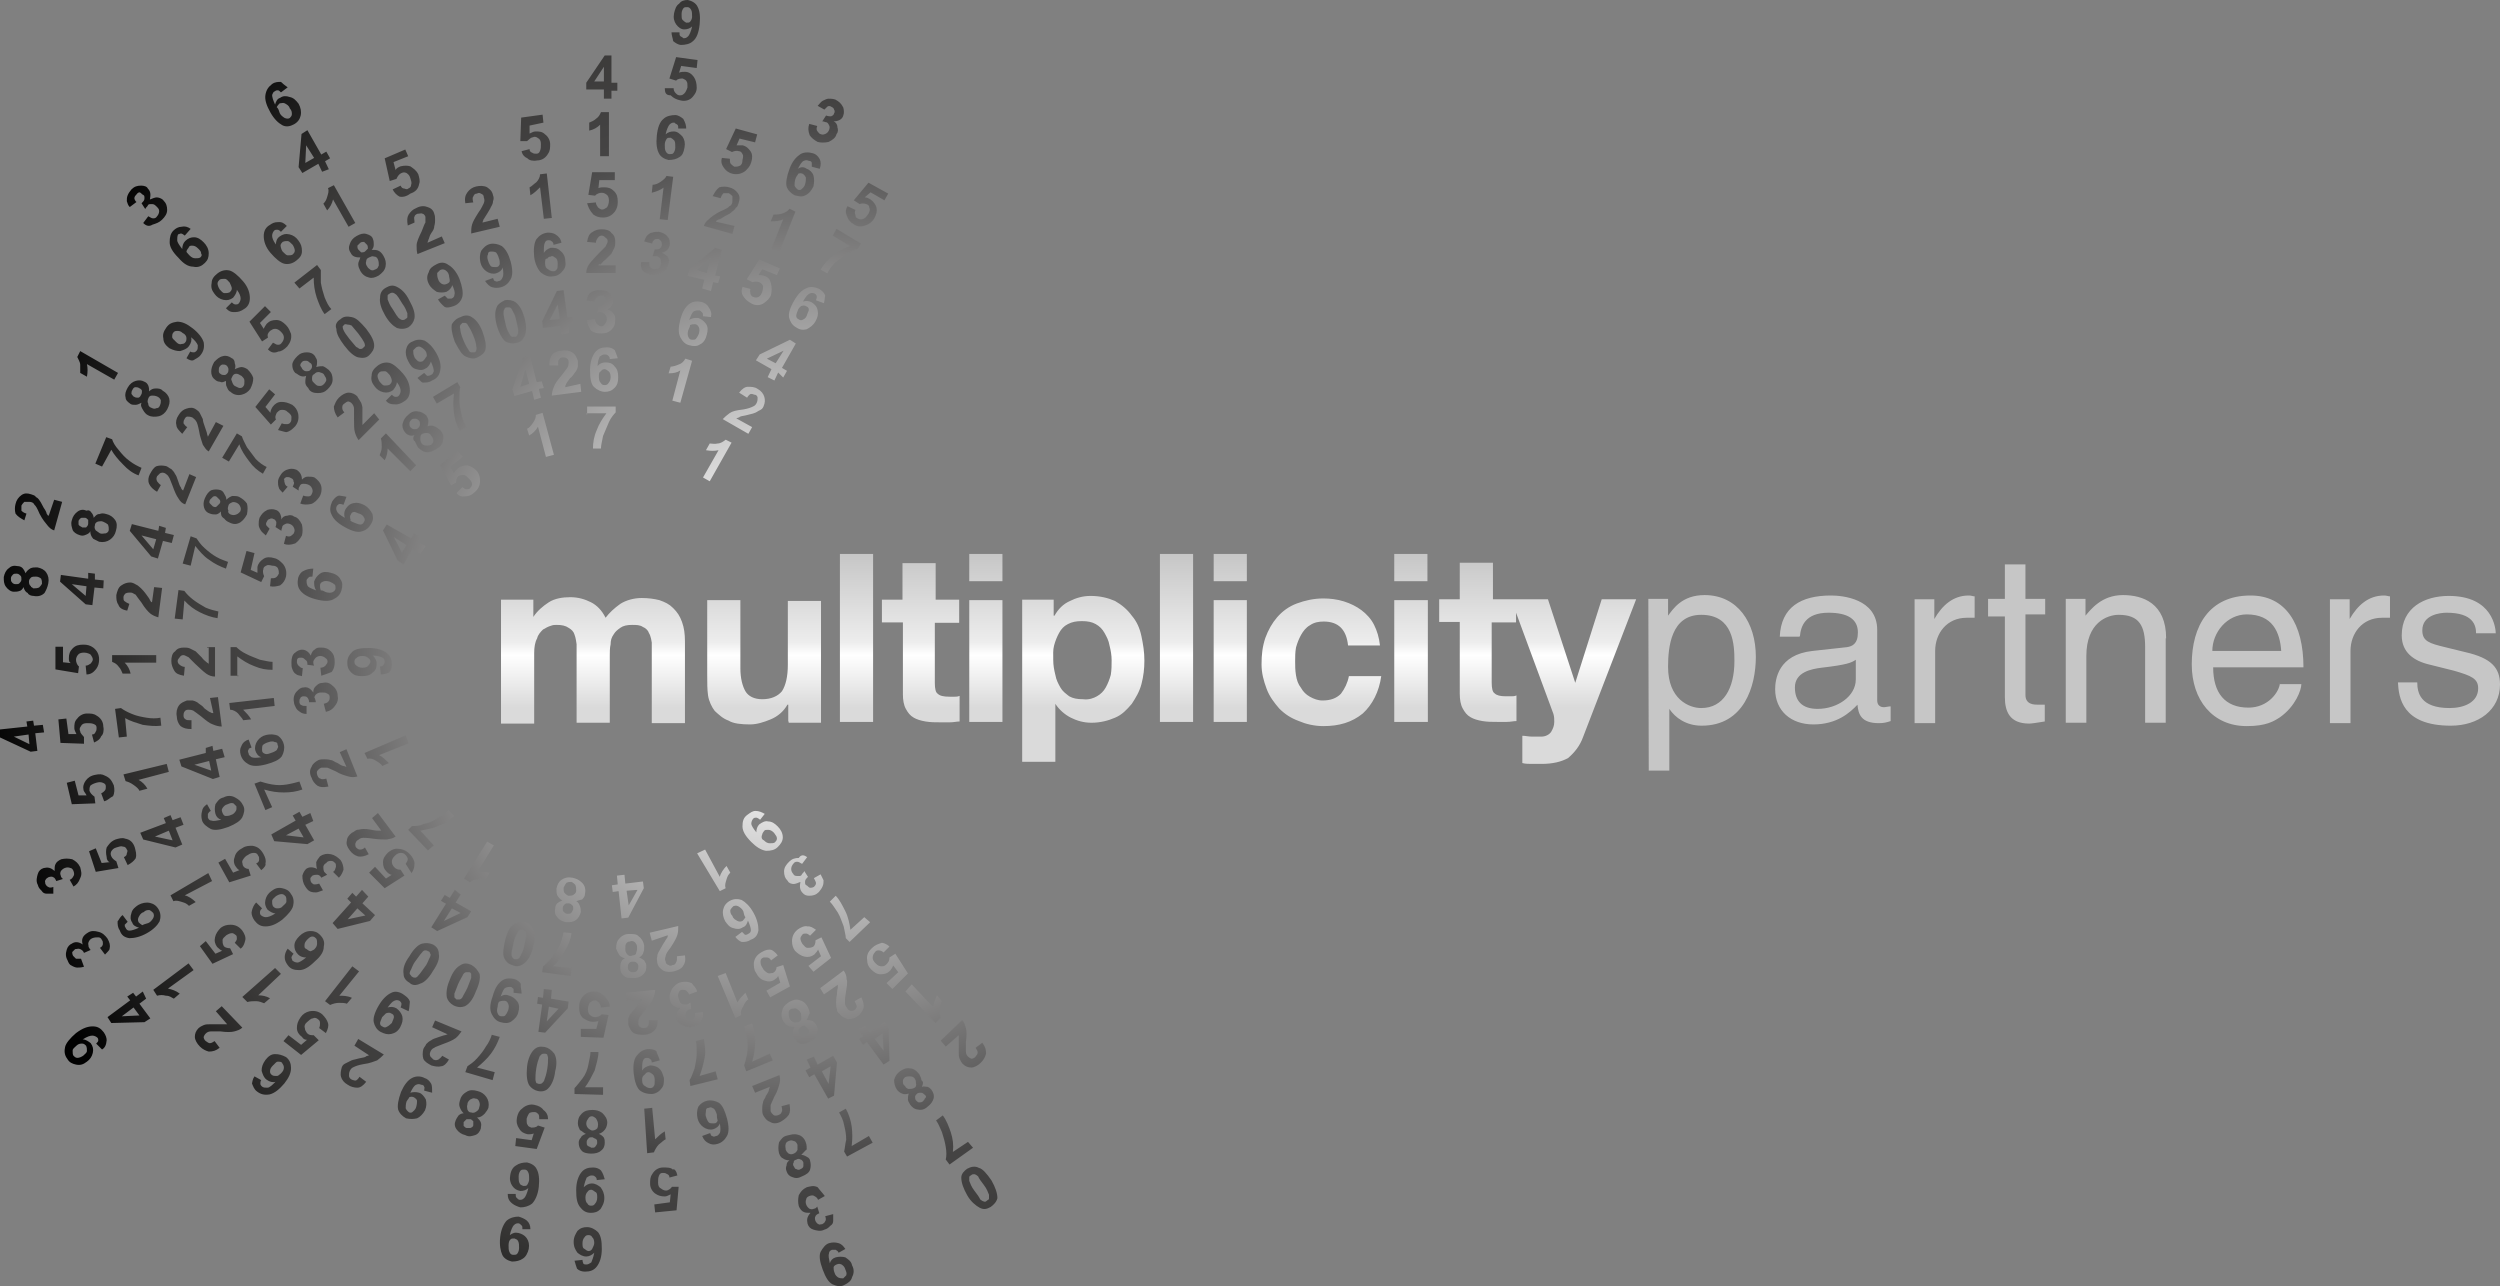 <svg xmlns="http://www.w3.org/2000/svg" viewBox="0 267.8 595.3 306.3"><rect x="0" y="267.8" width="595.3" height="306.3" fill="#808080" stroke="none"/><linearGradient id="a" gradientUnits="userSpaceOnUse" x1="108.8" y1="785.515" x2="108.8" y2="764.075" gradientTransform="matrix(2.338 0 0 -2.338 0 2236.222)"><stop offset="0" stop-color="#C6C6C6"/><stop offset=".42" stop-color="#EDEDED"/><stop offset=".48" stop-color="#FFF"/><stop offset=".73" stop-color="#DADADA"/><stop offset="1" stop-color="#DADADA"/></linearGradient><path fill="url(#a)" d="M250.9 410.7v3.7h.2c.9-1.6 2.1-2.8 3.7-3.5 1.4-.7 3-1.2 4.9-1.2 2.3 0 4.2.5 5.8 1.2 1.6.9 3 2.1 4 3.5 1.2 1.4 1.9 3 2.3 4.9s.7 3.7.7 5.8c0 1.9-.2 3.7-.7 5.6s-1.4 3.3-2.3 4.7c-1.2 1.4-2.3 2.6-4 3.3-1.6.7-3.5 1.2-5.6 1.2-1.9 0-3.5-.5-4.9-1.2s-2.8-1.9-3.7-3.3v13.8h-7.9v-38.6h7.5v.1zm122.5 37.6c-1.6.9-3.7 1.4-6.3 1.4h-2.3c-.7 0-1.6 0-2.3-.2V443c.7 0 1.4.2 2.3.2h2.3c.9 0 1.9-.5 2.3-1.2s.7-1.4.7-2.3c0-.7 0-1.2-.2-1.9l-8.9-24.1v2.3h-5.8v14.3c0 1.4.2 2.3.7 2.6.5.5 1.4.7 2.6.7h1.4c.5 0 .7 0 1.2-.2v6.1c-.7 0-1.4.2-2.3.2h-2.3c-1.2 0-2.3 0-3.5-.2-1.2-.2-2.1-.5-2.8-.9-.9-.5-1.4-1.2-1.9-2.1-.5-.9-.7-2.1-.7-3.5v-17.1h-4.9v-5.4h4.9v-8.7h7.9v8.7H368.6l6.5 19.9 6.3-19.9h8.2L377 443.2c-.8 2.3-2.2 3.9-3.6 5.1zM332 406.2v-6.5h7.9v6.5H332zm8 4.5v29h-8v-29h8zm-24.8 5.1c-1.2 0-2.3.2-3.3.9-.9.5-1.6 1.4-2.1 2.3-.5.9-.9 1.9-1.2 3-.2 1.2-.2 2.1-.2 3.3 0 .9 0 2.1.2 3.3.2 1.2.5 2.1 1.2 3 .5.9 1.2 1.6 2.1 2.1.9.5 1.9.9 3 .9 1.9 0 3.3-.5 4.4-1.6.9-1.2 1.6-2.6 1.9-4.2h7.7c-.5 3.7-2.1 6.8-4.4 8.9-2.6 2.1-5.6 3-9.4 3-2.1 0-4.2-.5-5.8-1.2-1.9-.7-3.3-1.6-4.7-3-1.2-1.4-2.3-2.8-3-4.7s-1.2-3.7-1.2-5.8c0-2.3.2-4.2.9-6.3.7-1.9 1.6-3.5 2.8-4.9 1.2-1.4 2.8-2.6 4.7-3.3 1.9-.7 4-1.2 6.3-1.2 1.6 0 3.3.2 4.9.7 1.6.5 3 1.2 4.2 2.1 1.2.9 2.3 2.1 3 3.5s1.2 3 1.4 4.9H321c-.4-3.8-2.3-5.7-5.8-5.7zm-26.2-9.6v-6.5h7.9v6.5H289zm7.9 4.5v29H289v-29h7.9zm-12.8-11v40h-7.9v-40h7.9zm-53.3 6.5v-6.5h7.9v6.5h-7.9zm7.9 4.5v29h-7.9v-29h7.9zm-10.3 0v5.4h-5.8v14.3c0 1.4.2 2.3.7 2.6.5.5 1.4.7 2.8.7h1.2c.5 0 .7 0 1.2-.2v6.1c-.7 0-1.4.2-2.3.2h-2.3c-1.2 0-2.3 0-3.5-.2-1.2-.2-2.1-.5-2.8-.9-.9-.5-1.4-1.2-1.9-2.1s-.7-2.1-.7-3.5V416h-5v-5.4h4.9v-8.7h7.9v8.7h5.6v.1zm-20.5-11v40H200v-40h7.9zm-20.2 39.9v-4h-.2c-.9 1.6-2.3 2.8-4 3.5s-3.3 1.2-4.9 1.2c-2.1 0-4-.2-5.1-.9-1.4-.5-2.3-1.4-3.3-2.3-.7-.9-1.4-2.3-1.6-3.7-.2-1.4-.2-3-.2-4.9v-17.8h7.9V427c0 2.3.5 4.2 1.2 5.4.7 1.2 2.1 1.9 4 1.9 2.1 0 3.7-.7 4.7-1.9.9-1.4 1.4-3.5 1.4-6.3v-15.2h7.9v29h-7.7v-.3zM127 410.7v4c.9-1.4 2.3-2.6 3.7-3.5 1.4-.9 3.3-1.2 5.1-1.2 1.9 0 3.5.5 4.9 1.2 1.4.7 2.6 1.9 3.5 3.7.9-1.2 2.1-2.3 3.5-3.3 1.4-.9 3.3-1.4 5.1-1.4 1.6 0 3 .2 4.2.5 1.4.5 2.3.9 3.3 1.9s1.6 1.9 2.1 3.3.7 2.8.7 4.7V440h-7.9v-16.4-2.8s-.2-1.6-.7-2.3c-.2-.7-.9-1.2-1.4-1.4-.7-.5-1.6-.5-2.6-.5-1.2 0-2.1.2-2.8.7-.7.5-1.2.9-1.6 1.6-.5.7-.7 1.4-.7 2.3-.2.9-.2 1.9-.2 2.6v16.1h-7.9v-16.1-2.6s-.2-1.6-.5-2.3c-.2-.7-.7-1.2-1.4-1.6-.7-.5-1.6-.7-2.8-.7-.5 0-.9 0-1.4.2-.7.2-1.2.5-1.9.9-.5.5-1.2 1.2-1.4 2.1-.5.9-.7 2.1-.7 3.5v16.8h-7.9v-29.5h7.7v.1zm134.2 22.9c.9-.5 1.6-1.2 2.1-2.1.5-.9.9-1.9 1.2-3 .2-1.2.2-2.3.2-3.5 0-1.2-.2-2.3-.5-3.5-.2-1.2-.7-2.1-1.2-3-.5-.9-1.2-1.6-2.1-2.1s-1.9-.7-3.3-.7-2.3.2-3.3.7-1.6 1.2-2.1 2.1c-.5.9-.9 1.9-1.2 3s-.2 2.3-.2 3.5c0 1.2.2 2.3.5 3.5.2 1.2.7 2.1 1.2 3 .5.9 1.2 1.4 2.1 2.1.9.5 1.9.7 3.3.7 1.4.2 2.6-.3 3.3-.7z"/><path fill="#C6C6C6" d="M397.2 426.6c0-4.7.7-12.4 7.9-12.4 7.7 0 7.9 7.2 7.9 11 0 6.5-2.6 11.2-7.9 11.2-2.9 0-7.9-2.1-7.9-9.8zm-4.6 24.7h4.9v-14.7c1.4 2.1 4 4 7.7 4 10.1 0 12.9-9.4 12.9-16.4 0-8.2-4.4-14.7-12.2-14.7-5.4 0-7.5 3.3-8.7 4.9v-4h-4.7l.1 40.9zM428.6 419.3c.2-2.3 1.2-5.6 6.8-5.6 4.7 0 7 1.6 7 4.7 0 2.8-1.4 3.3-2.6 3.5l-8.2.9c-8.2.9-8.9 6.8-8.9 9.1 0 5.1 3.7 8.4 9.1 8.4 5.6 0 8.7-2.8 10.5-4.7.2 2.3.9 4.4 5.1 4.4 1.2 0 1.9-.2 2.8-.5V436c-.5 0-1.2.2-1.6.2-.9 0-1.6-.5-1.6-1.6v-16.8c0-7.5-8.4-8.2-11-8.2-7.2 0-11.9 2.8-12.2 9.8h4.7v-.1zm13.3 10.3c0 4-4.4 7-9.1 7-3.7 0-5.4-1.9-5.4-5.1 0-3.7 4-4.4 6.3-4.7 6.1-.7 7.2-1.2 8.2-1.9v4.7zM460.8 422.8c0-4.2 2.8-7.9 7.5-7.9h1.9v-5.1c-.5 0-.7-.2-1.4-.2-3.7 0-6.3 2.3-8.2 5.6v-4.7h-4.7V440h4.9v-17.2zM487 414.4v-4h-4.7v-8.2h-4.9v8.2h-4v4.2h4v19.2c0 3.5 1.2 6.3 5.8 6.3.5 0 1.9-.2 3.7-.5v-4h-1.6c-.9 0-3 0-3-2.3v-19.2h4.7v.3zM515.8 419.8c0-8.4-5.6-10.3-10.3-10.3-5.1 0-7.7 3.5-8.9 4.9v-4h-4.7v29.5h4.9V424c0-7.9 4.9-9.8 7.7-9.8 4.9 0 6.3 2.6 6.3 7.7v18h4.9v-20.1h.1zM542.9 430.5c-.2 2.1-2.8 5.8-7.5 5.8-5.6 0-8.4-3.5-8.4-9.6h21.5c0-10.3-4.2-17.1-12.6-17.1-9.8 0-14 7.2-14 16.4 0 8.4 4.9 14.7 13.1 14.7 4.7 0 6.5-1.2 7.9-2.1 3.7-2.6 5.1-6.5 5.1-7.9h-5.1v-.2zm-16.1-7.7c0-4.4 3.5-8.7 8.2-8.7 6.1 0 7.9 4.2 8.2 8.7h-16.4zM559.7 422.8c0-4.2 2.8-7.9 7.5-7.9h1.9v-5.1c-.5 0-.7-.2-1.4-.2-3.7 0-6.3 2.3-8.2 5.6v-4.7h-4.7V440h4.9v-17.2zM594.3 418.8c0-1.4-.7-9.1-11.2-9.1-5.8 0-11.2 2.8-11.2 9.4 0 4 2.8 6.1 6.8 7l5.6 1.4c4.2 1.2 5.8 1.9 5.8 4.2 0 3.3-3.3 4.7-6.8 4.7-7 0-7.7-3.7-7.7-6.1H571c.2 3.5.9 10.3 12.6 10.3 6.5 0 11.7-3.7 11.7-9.8 0-4-2.1-6.3-8.2-7.7l-4.9-1.2c-3.7-.9-5.4-1.4-5.4-4 0-3.7 4.2-4.2 5.8-4.2 6.3 0 7 3 7 4.9h4.7v.2z"/><radialGradient id="b" cx="81.205" cy="776.385" r="83.727" gradientTransform="matrix(2.338 0 0 -2.338 0 2236.222)" gradientUnits="userSpaceOnUse"><stop offset="0" stop-color="#FFF"/><stop offset=".13" stop-color="#FFF"/><stop offset=".64" stop-color="#454444"/><stop offset=".78" stop-color="#3A3938"/><stop offset="1"/></radialGradient><path fill="url(#b)" d="M88.6 462.6l1.4-1.2 4.2 5.6c-.7.5-1.2.5-2.1.7-.7 0-1.9 0-3.3-.2-1.2-.2-2.1-.2-2.3-.2-.5 0-.9.2-1.2.5-.5.2-.5.5-.7.9 0 .2 0 .7.2.9.2.2.5.5.9.5.2 0 .7 0 1.2-.5l.9 1.6c-.9.5-1.9.7-2.6.5-.7-.2-1.4-.7-1.9-1.4-.7-.9-.9-1.6-.7-2.3 0-.7.5-1.4 1.2-1.9.5-.2.7-.5 1.2-.7.5 0 .9-.2 1.6-.2.5 0 .9 0 1.9.2.9.2 1.4.2 1.6.2h.7l-2.2-3zm-56.8 45.1l-2.8 2.1 4.2-.2-1.4-1.9zm3-2.1l-1.6 1.2 2.6 3.5-1.4.9-7.9.2-.9-1.4 5.4-4-.7-.9 1.4-.9.7.9 1.6-1.2.8 1.7zm32.5-22c.5-.5.9-.7.9-1.2s0-.9-.2-1.2c-.2-.2-.5-.5-.9-.5-.5 0-.9.2-1.4.5-.5.5-.9.7-.9 1.2s0 .7.2 1.2c.2.2.5.5.9.5.5 0 1 0 1.4-.5zm-6.3-.9l1.4 1.4c-.2.2-.5.5-.5.9 0 .2 0 .5.2.7s.7.5 1.2.5 1.2-.2 2.3-.9c-.7 0-1.4-.5-1.9-.9-.5-.7-.7-1.4-.5-2.3.2-.9.7-1.6 1.4-2.1.9-.7 1.6-.9 2.6-.7.9.2 1.6.5 2.1 1.4.7.9.7 1.9.5 2.8-.2.9-1.2 2.1-2.6 3.3-1.6 1.2-2.8 1.6-4 1.6s-1.9-.5-2.6-1.4c-.5-.7-.7-1.4-.7-1.9.2-1.3.7-2 1.1-2.4zm-16.1 14.5l1.2 1.6-6.1 4.4c.9.2 1.9.5 2.8 1.2l-1.4 1.2c-.5-.2-.9-.7-1.9-.7-.7-.2-1.4-.2-2.1 0l-.9-1.4 8.4-6.3zm12.4-3.5l-1.4-1.4c.2-.2.5-.7.5-.9 0-.5 0-.7-.2-.9-.2-.2-.7-.5-.9-.5-.5 0-.9.2-1.4.5-.5.5-.9.7-.9 1.2s0 .7.2 1.2.9.7 1.6.7l.7 1.4-4.9 2.3-3-4.2 1.4-1.2 2.3 3 1.6-.7c-.5-.2-.7-.5-1.2-.9-.5-.7-.7-1.4-.5-2.3.2-.9.7-1.6 1.4-2.3.7-.5 1.4-.7 2.3-.7 1.2 0 2.1.5 2.8 1.4.5.7.9 1.6.7 2.3-.2.8-.4 1.5-1.1 2zm23.4-16.9l-1.4-1.4c.5-.2.5-.7.7-1.2 0-.5 0-.7-.2-.9-.2-.2-.5-.5-.9-.5s-.9 0-1.2.5c-.5.2-.7.7-.7.9 0 .5 0 .7.2 1.2l.7.7-1.4.7c-.2-.5-.7-.7-.9-.7-.5 0-.7 0-1.2.2-.2.2-.5.5-.5.7 0 .2 0 .5.2.9.2.2.5.5.7.5.2 0 .7 0 1.2-.2l.9 1.6c-.7.2-1.2.5-1.6.5s-.9 0-1.4-.2c-.5-.2-.9-.7-1.2-1.2-.5-.7-.7-1.6-.7-2.6.2-.7.5-1.2.9-1.6.7-.5 1.6-.5 2.6 0-.2-.5-.2-1.2-.2-1.6.2-.5.5-.9.9-1.4.7-.5 1.6-.7 2.6-.5.9.2 1.6.7 2.3 1.4.5.7.7 1.6.7 2.3-.2.5-.4 1.2-1.1 1.9zm-62.5 40c-.5.5-.9.7-.9 1.2s0 .9.2 1.2c.2.2.5.5.9.5.5 0 .9-.2 1.4-.5.5-.5.9-.7.9-1.2s0-.7-.2-1.2c-.2-.2-.5-.5-.9-.5s-.9 0-1.4.5zm6.1.9l-1.4-1.4c.2-.2.5-.5.5-.7 0-.2 0-.5-.2-.7s-.7-.5-1.2-.5-1.2.2-2.3.9c.7 0 1.4.5 1.9.9.5.7.7 1.4.5 2.3-.2.9-.7 1.6-1.4 2.1-.9.7-1.6.9-2.6.7-.9-.2-1.6-.5-2.1-1.4-.7-.9-.7-1.9-.5-2.8.2-.9 1.2-2.1 2.6-3.3 1.6-1.2 2.8-1.6 4-1.6 1.2 0 1.9.5 2.6 1.4.5.7.7 1.4.7 1.9-.1 1.1-.4 1.8-1.1 2.2zm134-215.5c0 .7 0 1.2.2 1.6s.5.7.9.7c.5 0 .7 0 .9-.2.2-.2.5-.7.5-1.4s0-1.2-.2-1.6c-.2-.2-.5-.5-.9-.7-.5 0-.7 0-.9.2-.3.4-.5.9-.5 1.4zm5.1-3.8h-1.9c0-.5 0-.7-.2-.9-.2-.2-.5-.2-.7-.5-.5 0-.7 0-1.2.5-.2.2-.7 1.2-.9 2.3.5-.5 1.2-.7 1.9-.7.9 0 1.4.5 2.1 1.2.5.7.7 1.6.5 2.6-.2 1.2-.5 1.9-1.2 2.3-.7.5-1.6.7-2.6.7-.9-.2-1.9-.7-2.3-1.6-.5-.9-.7-2.3-.5-4.2.2-1.9.7-3.3 1.6-4 .7-.7 1.9-.9 2.8-.9.7 0 1.4.5 1.9.9.5.9.7 1.6.7 2.3zm-4.4 21.8l-1.9-.2.9-7.5c-.7.5-1.6.9-2.8 1.2l.2-1.9c.5 0 1.2-.2 1.9-.7.7-.5 1.2-.9 1.4-1.4l1.6.2-1.3 10.3zm-.7-31.4h2.1c0 .5.2.9.5 1.2.2.2.5.5.9.5.5 0 .7 0 1.2-.5.2-.2.5-.7.7-1.4 0-.7 0-1.2-.2-1.4-.2-.5-.7-.5-.9-.7-.5 0-1.2 0-1.6.5l-1.6-.5 1.6-5.1 5.1.7-.2 1.9-3.7-.5-.5 1.6c.5-.2.9-.2 1.4-.2.9 0 1.6.5 2.1 1.2s.7 1.6.7 2.6-.5 1.6-.9 2.1c-.7.9-1.9 1.2-3 .9-.9-.2-1.6-.5-2.3-1.2-1.2 0-1.4-.7-1.4-1.7zm-5.6 41.4h1.9c0 .5 0 .9.2 1.2.2.2.5.5.9.5.5 0 .7 0 1.2-.2.2-.2.5-.7.5-1.2s0-.9-.2-1.2c-.2-.2-.5-.5-.9-.5h-.9l.5-1.6c.5 0 .9 0 1.2-.2.2-.2.5-.5.5-.9 0-.2 0-.7-.2-.9-.2-.2-.5-.5-.7-.5-.2 0-.7 0-.9.2-.2.2-.5.5-.5.9l-1.9-.5c.2-.7.5-1.2.7-1.4.2-.2.7-.7 1.2-.7.5-.2.9-.2 1.6-.2.9.2 1.6.5 2.1 1.2.5.5.5 1.2.5 1.9-.2.9-.7 1.6-1.9 1.9.5.2.9.5 1.4.9.2.5.5.9.2 1.6-.2.9-.5 1.6-1.4 2.1-.7.5-1.6.7-2.6.7-.9-.2-1.6-.5-2.3-1.2 0-.2-.5-.9-.2-1.9zm12.1-58.4c0-.7 0-1.2-.2-1.6s-.5-.7-.9-.7c-.5 0-.7 0-.9.2-.2.2-.5.7-.5 1.4s0 1.2.2 1.4c.2.2.5.5.9.7.5 0 .7 0 .9-.2.3-.3.5-.8.5-1.2zm-4.9 3.7h1.9c0 .5 0 .7.2.9.2.2.5.2.7.5.5 0 .7 0 1.2-.5.2-.2.7-1.2.9-2.3-.5.5-1.2.7-1.9.7s-1.4-.5-1.9-1.2-.7-1.6-.5-2.6c.2-.9.5-1.9 1.2-2.3.5-.7 1.2-.9 2.1-.9.9.2 1.9.7 2.3 1.6.5.9.7 2.3.5 4.2-.2 1.9-.7 3.3-1.6 4-.7.7-1.9.9-2.8.9-.7 0-1.4-.5-1.9-.9-.1-.7-.4-1.4-.4-2.1zM64.8 460l-1.6.7-2.6-6.3 1.4-.5c.7.2 1.6.5 2.8.7 1.2.2 2.3.2 3.5 0 1.2-.2 2.3-.5 3-.7l.7 1.9c-1.4.5-2.8.7-4.4.7-1.6 0-3-.2-4.7-.7l1.9 4.2zm16.1-13.1l1.6-.7 2.6 6.5c-.7.2-1.4.2-2.1 0-.7-.2-1.9-.5-3-1.2-1.2-.5-1.9-.9-2.1-.9h-1.4c-.5.2-.7.5-.9.7-.2.2-.2.7 0 1.2s.5.7.7.7c.2.2.7.2 1.4 0l.5 1.9c-1.2.2-1.9.2-2.6-.2-.7-.5-1.2-1.2-1.4-1.9-.5-.9-.5-1.9 0-2.6.2-.7.9-1.2 1.6-1.6.5-.2.9-.2 1.4-.2.5 0 .9 0 1.6.2.5 0 .9.5 1.6.7.7.5 1.2.7 1.4.7.2 0 .5.2.7.2l-1.6-3.5zm-40.7 18.7l-3.3 1.4 4.2.9-.9-2.3zm3.5-1.4l-1.9.7 1.6 4-1.6.7-7.7-1.9-.7-1.6 6.1-2.3-.5-1.2 1.6-.7.5 1.2 1.9-.7.7 1.8zm11.2-2.3c.7-.2.9-.5 1.2-.9s.2-.7.2-1.2l-.7-.7c-.5-.2-.9 0-1.4.2-.7.2-.9.5-1.2.9s-.2.7 0 1.2.5.7.7.7c.3 0 .8 0 1.2-.2zm-5.6-2.6l.9 1.6c-.5.2-.5.5-.7.7v.9c.2.5.5.7.9.7.5.2 1.2 0 2.3-.2-.7-.2-1.2-.7-1.4-1.4-.2-.7-.2-1.6 0-2.3.5-.7.9-1.4 1.9-1.6.9-.5 1.9-.5 2.8 0 .9.5 1.4.9 1.9 1.9.5.9.2 1.9-.2 2.8-.5.9-1.6 1.6-3.3 2.3-1.9.7-3.3.9-4.2.5-.9-.5-1.9-1.2-2.1-2.1-.2-.7-.2-1.4 0-2.1.1-.8.5-1.2 1.2-1.7zm47.3-16.4l.7 1.9-7 2.8c.9.5 1.6 1.2 2.3 1.9l-1.6.7c-.2-.5-.9-.9-1.4-1.2-.7-.5-1.4-.7-2.1-.5l-.7-1.4 9.8-4.2zm-66.2 30.9l-.9-1.9c.5-.2.7-.5.7-.9.2-.5.2-.7 0-.9-.2-.5-.5-.7-.9-.7-.5-.2-.9 0-1.6.2-.7.2-.9.5-1.2.9-.2.5-.2.7 0 1.2s.7.9 1.2 1.2l.5 1.6-5.4.9-1.6-4.9 1.6-.7 1.4 3.5 1.9-.2c-.5-.2-.7-.7-.7-1.2-.2-.9-.2-1.6 0-2.3.5-.7.9-1.4 2.1-1.9.7-.2 1.6-.5 2.3-.2 1.2.2 1.9.9 2.3 2.1.2.9.5 1.6.2 2.6-.5.7-1 1.1-1.9 1.6zm-12.9 5.1l-.9-1.6c.5-.2.7-.5.9-.9.2-.2.2-.7 0-1.2s-.5-.7-.7-.7c-.5-.2-.9-.2-1.4 0-.5.2-.7.5-.9.7-.2.5-.2.7 0 1.2 0 .2.2.5.5.7l-1.6.5c-.2-.5-.5-.9-.7-.9-.2-.2-.7-.2-1.2 0-.2.2-.5.2-.7.7-.2.2 0 .5 0 .9.2.2.2.5.7.7.2.2.7.2 1.2 0v1.6h-1.6c-.5 0-.9-.2-1.2-.7-.5-.5-.7-.7-.9-1.4-.5-.9-.2-1.9 0-2.6.2-.7.7-1.2 1.4-1.4.9-.2 1.6-.2 2.6.7 0-.7 0-1.2.2-1.6.2-.5.7-.9 1.4-1.2.9-.2 1.6-.2 2.6 0 .9.5 1.4.9 1.9 1.9.2.9.5 1.6 0 2.6-.4 1.1-.9 1.6-1.6 2zm171.9-168.5c-.2.7-.2 1.2-.2 1.6.2.5.5.7.7.9.2.2.7.2.9 0 .2-.2.7-.5.9-1.2.2-.7.2-1.2.2-1.6-.2-.5-.5-.7-.7-.9-.5-.2-.7-.2-1.2 0 .1.2-.4.5-.6 1.2zm5.8-2.4l-1.9-.5v-.9c0-.2-.2-.5-.7-.5-.5-.2-.7-.2-1.2 0s-.9.9-1.4 1.9c.7-.5 1.4-.5 2.1 0 .7.2 1.4.9 1.6 1.6.2.7.2 1.6 0 2.6-.5.9-.9 1.6-1.9 2.1s-1.6.2-2.6 0c-.9-.5-1.6-1.2-1.9-2.1-.2-.9 0-2.3.7-4.2.7-1.9 1.6-2.8 2.6-3.5.9-.5 1.9-.5 3-.2.7.2 1.2.7 1.6 1.4.3.7.3 1.4 0 2.3zm-9.6 19.7l-1.9-.7 2.8-7c-.9.5-1.9.5-3 .5l.7-1.6c.5 0 1.2 0 1.9-.2s1.4-.5 1.9-1.2l1.4.7-3.8 9.5zm-8.8 8.4l1.9.5c-.2.5 0 .9 0 1.2.2.5.5.7.7.7.5.2.7.2 1.2 0s.7-.7.9-1.2c.2-.7.2-1.2.2-1.4-.2-.5-.5-.7-.9-.9-.5-.2-1.2-.2-1.6 0l-1.4-.7 3-4.7 4.9 2.1-.7 1.6-3.5-1.4-.9 1.4c.5 0 .9 0 1.4.2.9.2 1.4.9 1.6 1.9.2.9.2 1.6 0 2.6-.2.7-.9 1.4-1.6 1.9-.9.7-2.1.7-3 .2-.9-.5-1.4-.9-1.9-1.6-.6-.8-.6-1.5-.3-2.4zm15.9-38.8l1.9.5c-.2.5-.2.9 0 1.2.2.2.5.7.7.7.5.2.7.2 1.2 0s.7-.5.9-.9c.2-.5.2-.9 0-1.2-.2-.5-.5-.7-.7-.7-.2 0-.5-.2-.9-.2l.9-1.4c.5.2.9.2 1.2.2.5-.2.7-.5.7-.7.2-.2.2-.7 0-.9 0-.2-.2-.5-.7-.7-.2-.2-.7-.2-.9 0l-.7.7-1.6-.9c.5-.5.7-.9 1.2-1.2.5-.2.9-.5 1.4-.5.5 0 .9 0 1.6.2.9.5 1.4.9 1.9 1.9.2.7.2 1.4 0 1.9-.2.9-1.2 1.4-2.3 1.4.5.2.9.7.9 1.4.2.5.2 1.2-.2 1.6-.2.9-.9 1.4-1.9 1.9-.9.2-1.9.2-2.6 0-.9-.5-1.4-.9-1.9-1.6-.4-1.1-.4-1.8-.1-2.7zm-115.1 140l-.5-1.9c.5-.2.9-.2 1.2-.7.2-.2.2-.7.2-.9 0-.5-.2-.7-.7-.9-.2-.2-.7-.2-1.4-.2-.5 0-.9.2-1.2.5-.2.2-.5.7-.2.9 0 .2.2.5.2.9h-1.6c0-.5-.2-.9-.5-1.2-.2-.2-.7-.2-.9-.2s-.7.2-.7.5c-.2.2-.2.5-.2.9 0 .2.2.7.5.7.2.2.7.2 1.2.2v1.9c-.7 0-1.2-.2-1.6-.5s-.7-.5-.9-.9-.5-.9-.5-1.4c-.2-.9 0-1.9.7-2.6.5-.5.9-.9 1.6-.9.9-.2 1.6.2 2.3 1.2 0-.7.2-1.2.7-1.6.5-.5.9-.7 1.6-.7.9-.2 1.6 0 2.3.7.7.5 1.2 1.4 1.2 2.3.2.9 0 1.6-.5 2.3-.6.9-1.3 1.4-2.3 1.6zm-47.4 5.9l-1.9.2-.9-6.8 1.4-.2c.7.5 1.4.9 2.6 1.4 1.2.5 2.3.7 3.5.9 1.2.2 2.3.2 3.3 0l.2 1.9c-1.4.2-3 0-4.4-.2-1.6-.5-3-.9-4.2-1.6l.4 4.4zM50 434l1.9-.2.9 7c-.7 0-1.4-.2-2.1-.5-.7-.2-1.6-.9-2.8-1.9-.9-.7-1.6-1.2-1.9-1.4-.5-.2-.9-.2-1.2-.2-.5 0-.7.2-.9.5s-.2.7-.2.9c0 .5.2.7.5.9.2.2.7.2 1.4.2v2.1c-1.2 0-1.9-.2-2.6-.7-.5-.5-.9-1.4-.9-2.3-.2-.9 0-1.9.5-2.6.5-.7 1.2-.9 1.9-1.2h1.4s.9.2 1.4.7c.2.2.9.5 1.4 1.2.7.5 1.2.9 1.4.9.2.2.5.2.7.2L50 434zm15.2 0l.2 1.9-7.5.9c.7.7 1.4 1.4 1.9 2.3l-1.9.2c-.2-.5-.7-.9-1.2-1.6-.5-.5-1.2-.9-1.9-.9l-.2-1.6 10.6-1.2zm-42.8 10.6l-.5-1.9c.5 0 .7-.2.9-.7.2-.2.2-.7.2-.9 0-.5-.2-.7-.7-.9s-.9-.2-1.6-.2c-.7 0-1.2.2-1.4.7-.2.2-.5.7-.2 1.2 0 .5.5.9.9 1.4v1.6l-5.6-.2-.5-5.6 1.9-.2.5 3.7h1.9c-.2-.5-.5-.9-.5-1.4 0-.9 0-1.6.7-2.3.5-.7 1.4-1.2 2.3-1.2.9 0 1.6 0 2.3.5.9.5 1.6 1.4 1.6 2.6.2.9 0 1.9-.5 2.3-.3.8-1 1.2-1.7 1.5zm-15.6-1.9l-3.5.5L7 445l-.2-2.3zm3.7-.5l-2.1.2.5 4.2-1.6.2-7.3-3.4v-1.9l6.5-.7-.2-1.2 1.6-.2.2 1.2 2.1-.2.3 1.8zm183.8 47l-1.4 1.4c-.2-.2-.7-.5-.9-.5-.5 0-.7 0-.9.2-.2.2-.5.7-.5.9 0 .5.2.9.5 1.4.5.5.7.9 1.2.9s.7 0 1.2-.2.7-.9.7-1.6l1.4-.7 2.3 4.9-4.2 3.3-1.2-1.4 3-2.3-.7-1.6c-.2.5-.5.7-.9 1.2-.7.5-1.4.7-2.3.5-.9-.2-1.6-.7-2.3-1.4-.5-.7-.7-1.4-.7-2.3 0-1.2.5-2.1 1.4-2.8.7-.5 1.6-.9 2.3-.7.6-.1 1.3.3 2 .8zm36.2 50.5l1.2 1.4-5.6 4-.9-1.2c.2-.7.2-1.9 0-3-.2-1.2-.5-2.3-.9-3.5-.5-1.2-.9-2.1-1.4-2.8l1.6-1.2c.9 1.2 1.4 2.6 1.9 4 .5 1.6.7 3 .5 4.7l3.6-2.4zm-22.2-24.5l2.1 2.8-.2-4.2-1.9 1.4zm-2.3-3.1l1.2 1.6 3.5-2.6.9 1.4.2 7.9-1.4.9-4-5.4-.9.7-.9-1.4.9-.7-1.2-1.6 1.7-.8zm11.9 12.7c-.2-.5-.7-.7-1.2-.7s-.7 0-1.2.2c-.2.2-.5.5-.5.9 0 .5 0 .9.5 1.2.2.5.7.7.9.7.5 0 .7 0 1.2-.2s.7-.7.5-1.2c0-.2 0-.7-.2-.9zm2.3 3.7c-.2-.2-.5-.5-.9-.5-.2 0-.7 0-.9.2-.2.2-.5.5-.5.7s0 .7.2.9.5.5.7.5c.2 0 .7 0 .9-.2.2-.2.5-.5.5-.7.5-.4.3-.7 0-.9zm-.7-1.9c.5-.2.9 0 1.4 0 .5.2.7.5.9.7.5.7.7 1.4.5 2.1-.2.7-.7 1.4-1.4 1.9-.7.7-1.6.9-2.3.7-.7 0-1.4-.5-1.9-1.2-.2-.5-.5-.7-.5-1.2s0-.9.2-1.4c-.7.2-1.2.2-1.6 0-.5-.2-.9-.5-1.2-.9-.5-.7-.7-1.6-.7-2.3.2-.9.7-1.6 1.4-2.1s1.6-.9 2.3-.7c.9 0 1.6.5 2.3 1.4.2.5.5.9.5 1.4.6.5.4.9.1 1.6zm-23.3-22l3.3-2.3v.7s-.2.7-.2 1.6c-.2.9-.2 1.4-.2 1.9 0 .7 0 1.2.2 1.6 0 .5.2.9.7 1.2.5.7 1.2.9 1.9 1.2.7 0 1.6-.2 2.3-.7.7-.5 1.2-1.2 1.4-1.9.2-.7 0-1.6-.5-2.6l-1.6.9c.2.5.5.9.5 1.2s-.2.7-.5.9c-.2.2-.7.2-.9.2-.2 0-.7-.2-.9-.7-.2-.2-.5-.7-.5-1.2s0-1.2.2-2.3c.2-1.4.5-2.6.2-3.3 0-.7-.2-1.4-.7-2.1l-5.6 4.2.9 1.5zM43.5 415.3l-1.9-.2.9-6.8 1.4.2c.5.7 1.2 1.4 2.1 2.1.9.7 2.1 1.4 3 1.9 1.2.5 2.1.7 3 .9l-.2 1.6c-1.4-.2-2.8-.7-4.2-1.4-1.4-.7-2.6-1.6-3.7-2.8l-.4 4.5zm-22.9-7.9l-3.5-.5 3.3 2.8.2-2.3zm4 .5l-2.1-.2-.5 4.2-1.6-.2-6.1-5.4.2-1.6 6.5.9v-1.4l1.6.2v1.4l2.1.2-.1 1.9zm-16.7 0c.5 0 .9 0 1.4-.2.2-.2.5-.5.7-.9 0-.5 0-.7-.2-1.2-.2-.2-.7-.5-1.2-.5s-.9 0-1.2.2c-.2.2-.5.5-.5.9s0 .9.5 1.2c-.2.2.3.2.5.5zm-4.2-1c.5 0 .7 0 .9-.2s.5-.5.5-.9 0-.7-.2-.9c-.2-.2-.5-.5-.9-.5s-.7 0-.9.2c-.2.2-.5.5-.5.9s0 .7.2.9c.2.3.5.5.9.5zm1.9.7c-.2.5-.7.9-.9.9-.5.2-.9.2-1.4.2-.7 0-1.4-.5-1.9-1.2s-.5-1.4-.5-2.3c.2-.9.5-1.6 1.2-2.1.5-.5 1.2-.7 2.1-.5.5 0 .9.2 1.2.5.2.2.5.7.7 1.2.2-.5.7-.9 1.2-1.2.5-.2.9-.2 1.6-.2.9.2 1.6.5 2.1 1.2s.7 1.6.5 2.6-.5 1.6-.9 2.3c-.7.7-1.6.9-2.6.7-.5 0-1.2-.2-1.4-.7-.5-.2-.8-.7-1-1.4zm31.1 0l1.9.2-.9 7c-.7-.2-1.4-.5-1.9-.9s-1.4-1.4-2.1-2.6c-.7-.9-1.2-1.6-1.4-1.9-.5-.2-.7-.5-1.2-.5s-.7 0-1.2.2c-.2.2-.5.5-.5.9s0 .7.2.9c.2.2.7.5 1.2.7l-.5 1.6c-1.2-.2-1.9-.7-2.1-1.4-.5-.7-.5-1.4-.5-2.3.2-.9.5-1.9 1.2-2.3.7-.5 1.4-.7 2.1-.7.5 0 .9.2 1.4.5.5.2.7.5 1.2.9.2.2.7.7 1.2 1.4s.9 1.2.9 1.4c.2.2.2.5.5.5l.5-3.6zm159.7 145l-1.6.9c-.2-.5-.5-.7-.9-.9-.2-.2-.7-.2-1.2 0s-.7.5-.7.7c-.2.5-.2.9 0 1.4.2.5.5.7.7.9.5.2.7.2 1.2 0 .2 0 .5-.2.7-.5l.5 1.6c-.5.2-.9.5-.9.7-.2.2-.2.7 0 1.2.2.2.2.5.7.7.2.2.5 0 .9 0 .2-.2.5-.2.7-.7.2-.2.2-.7 0-1.2l1.9-.5v1.6c0 .5-.2.9-.7 1.2-.5.5-.7.7-1.4.9-.9.5-1.9.2-2.6 0-.7-.2-1.2-.7-1.4-1.4-.2-.9-.2-1.6.7-2.6-.7 0-1.2 0-1.6-.2-.5-.2-.9-.7-1.2-1.4-.2-.9-.2-1.6 0-2.6.5-.9.9-1.4 1.9-1.9.9-.2 1.6-.5 2.6 0 .5.7 1.2 1.4 1.7 2.1zm-13.1-33.9l.7 1.6-6.3 2.6-.5-1.4c.2-.7.5-1.6.7-2.8.2-1.2.2-2.3 0-3.5s-.5-2.3-.7-3l1.9-.7c.5 1.4.7 2.8.7 4.4s-.2 3-.7 4.7l4.2-1.9zm-3.5 9.3l-.7-1.6 6.5-2.6c.2.7.2 1.4 0 2.1-.2.7-.5 1.9-1.2 3-.5 1.2-.9 1.9-.9 2.1v1.4c.2.5.5.7.7.9.2.2.7.2 1.2 0s.7-.5.7-.7c.2-.2.2-.7 0-1.4l1.9-.5c.2 1.2.2 1.9-.2 2.6-.5.7-1.2 1.2-1.9 1.6-.9.5-1.9.5-2.6 0-.7-.2-1.2-.9-1.6-1.6-.2-.5-.2-.9-.2-1.4s0-.9.2-1.6c0-.5.5-.9.7-1.6.5-.7.7-1.2.7-1.4 0-.2.2-.5.2-.7l-3.5 1.4zm10.1 12.4c-.2-.5-.5-.9-.9-.9-.5-.2-.7-.2-1.2 0s-.7.5-.7.7c-.2.5 0 .9 0 1.4.2.5.5.7.7.9.5.2.7.2 1.2 0s.7-.5.9-.9v-1.2zm1.4 4.2c-.2-.5-.5-.7-.7-.7-.2-.2-.7-.2-.9 0-.5.2-.7.2-.7.7-.2.2-.2.7 0 .9.2.2.2.7.7.7.2.2.7.2.9 0 .5-.2.7-.5.7-.7v-.9zm-.5-1.8c.5 0 .9.2 1.4.5.5.2.7.7.7.9.2.7.2 1.4 0 2.1-.2.7-.9 1.2-1.9 1.6-.9.5-1.6.5-2.3.2-.7-.2-1.2-.7-1.4-1.4-.2-.5-.2-.9 0-1.4 0-.5.2-.9.7-1.2-.7 0-1.2-.2-1.6-.5-.5-.2-.7-.7-.9-1.2-.2-.9-.2-1.6 0-2.6.5-.7.9-1.4 1.9-1.6.9-.2 1.6-.5 2.6-.2.9.2 1.6.9 1.9 1.9.2.5.2 1.2.2 1.6-.4.3-.8.8-1.3 1.3zm-19.9-42.6l1.9-.7 2.8 7c.5-.9 1.2-1.6 1.9-2.3l.7 1.6c-.5.2-.9.9-1.2 1.6-.5.7-.7 1.4-.5 2.1l-1.4.7-4.2-10zm27.8 70.6c.2.7.5.9.9 1.2.5.2.7.2 1.2.2l.7-.7c.2-.5 0-.9-.2-1.4-.2-.7-.5-.9-.9-1.2-.5-.2-.7-.2-1.2 0s-.7.5-.7.7c0 .3 0 .7.2 1.2zm2.6-5.6l-1.6.9c-.2-.5-.5-.5-.7-.7h-.9c-.5.2-.7.5-.7.9-.2.5 0 1.2.2 2.3.2-.7.7-1.2 1.4-1.4.7-.2 1.6-.2 2.3 0 .7.5 1.4.9 1.6 1.9.5.9.5 1.9 0 2.8-.2.9-.9 1.4-1.9 1.9-.9.5-1.9.2-2.8-.2-.9-.5-1.6-1.6-2.3-3.5-.7-1.9-.9-3.3-.5-4.2.5-.9 1.2-1.9 2.1-2.1.7-.2 1.4-.2 2.1 0 .8.2 1.2.7 1.7 1.4zM67.6 397.3l.5-1.9c.5.2.9.2 1.2 0 .2-.2.7-.5.7-.7.2-.5.2-.7 0-1.2s-.5-.7-.9-.9c-.5-.2-.9-.2-1.2 0-.5.2-.7.5-.7.7 0 .2-.2.5-.2.9l-1.4-.9c.2-.5.2-.9.2-1.2-.2-.5-.5-.7-.7-.7-.2-.2-.7-.2-.9 0-.2 0-.5.2-.7.7-.2.2-.2.7 0 .9l.7.7-.9 1.6c-.5-.5-.9-.7-1.2-1.2s-.5-.9-.5-1.4c0-.5 0-.9.2-1.6.5-.9.9-1.4 1.9-1.9.7-.2 1.4-.2 1.9 0 .9.2 1.4 1.2 1.4 2.3.2-.5.7-.9 1.4-.9.5-.2 1.2-.2 1.6.2.9.2 1.4.9 1.9 1.9.2.9.2 1.9 0 2.6-.5.9-.9 1.4-1.6 1.9-1.1.4-2 .4-2.7.1zm-43.3-18.4l-1.6-.7 2.6-6.3 1.4.5c.2.7.7 1.6 1.6 2.6.7.9 1.6 1.9 2.6 2.6.9.7 1.9 1.2 2.8 1.6L33 381c-1.4-.5-2.6-1.4-3.7-2.6-1.2-1.2-2.1-2.3-2.8-3.5l-2.2 4zm20.8 1.8l1.6.7-2.6 6.5c-.7-.2-1.2-.7-1.6-1.4-.5-.7-.9-1.6-1.4-3-.5-1.2-.7-1.9-.9-2.1-.2-.5-.7-.7-.9-.9-.5-.2-.7-.2-1.2 0l-.7.7c-.2.5-.2.7 0 1.2.2.2.5.7.9.9l-.9 1.6c-.9-.5-1.6-1.2-1.9-1.9s-.2-1.6.2-2.3c.5-.9.9-1.6 1.6-1.9.7-.2 1.4-.2 2.3 0 .5.2.7.5 1.2.7.2.2.7.7.9 1.2.2.2.5.9.7 1.6.2.7.5 1.4.7 1.6 0 .2.2.5.5.7l1.5-3.9zm9.8 9.6c.5.2.9.2 1.4 0s.7-.5.9-.7c.2-.5.2-.7 0-1.2s-.5-.7-.9-.9c-.5-.2-.9-.2-1.2 0-.5.2-.7.5-.7.7-.2.5-.2.9 0 1.2-.2.4.1.7.5.9zm-4.2-1.9c.5.2.7.2.9 0l.7-.7c.2-.2.2-.7 0-.9l-.7-.7c-.2-.2-.7-.2-.9 0l-.7.7c-.2.5-.2.7 0 .9l.7.7zm1.9 1.2c-.5.5-.9.7-1.2.7-.5 0-.9 0-1.4-.2-.7-.2-1.2-.7-1.4-1.4-.2-.7-.2-1.4.2-2.3s.9-1.6 1.6-1.9c.7-.2 1.4-.2 2.1 0 .5.2.7.5.9.9s.5.7.5 1.4c.5-.5.9-.7 1.4-.9.5 0 1.2 0 1.6.2.9.5 1.4.9 1.9 1.6.2.7.2 1.6 0 2.6-.5.9-.9 1.4-1.6 1.9-.9.5-1.6.5-2.6 0-.5-.2-.9-.5-1.2-.9-.8-.5-.8-1-.8-1.7zm96.6 90.3l.5 3.5 2.1-3.7-2.6.2zm-.5-3.8l.2 2.1 4.2-.5.2 1.6-3.7 7-1.6.2-.7-6.5-1.4.2-.2-1.6 1.4-.2-.2-2.1 1.8-.2zm4.7 55.7l1.9-.2.7 7.5c.7-.7 1.4-1.4 2.3-1.9l.2 1.9c-.5.2-.9.7-1.6 1.2-.5.5-.9 1.2-1.2 1.9l-1.6.2-.7-10.6zm-4.2-25.7l-.2-1.9 7-.7c0 .7-.2 1.4-.5 2.1-.2.7-.9 1.6-1.9 2.8-.7.9-1.4 1.6-1.4 1.9-.2.5-.2.9-.2 1.2 0 .5.2.7.5.9s.7.2.9.2c.5 0 .7-.2.9-.5.2-.2.2-.7.2-1.4h2.1c0 1.2-.2 1.9-.9 2.6-.5.5-1.4.9-2.3.9s-1.9 0-2.6-.5c-.7-.5-.9-1.2-1.2-1.9v-1.4c.2-.5.2-.9.7-1.4.2-.2.7-.9 1.2-1.4.5-.7.9-1.2 1.2-1.2.2-.2.2-.5.2-.7l-3.7.4zm12.1 41.6l-1.9.5c0-.5-.2-.7-.7-.9-.2-.2-.7-.2-.9-.2-.5 0-.7.2-.9.7-.2.5-.2.9-.2 1.6s.2 1.2.7 1.4c.2.2.7.5 1.2.5s1.2-.5 1.4-.9h1.6l-.5 5.6-5.1.5-.2-1.9 3.7-.5.2-1.9c-.5.2-.9.5-1.4.5-.9 0-1.6-.2-2.3-.7-.7-.5-1.2-1.4-1.2-2.3s0-1.6.5-2.3c.5-.9 1.4-1.6 2.6-1.6.9 0 1.9 0 2.3.5.4-.3.9.4 1.1 1.4zm-9.6-54.3c0-.5-.2-.9-.5-1.2-.2-.2-.7-.5-1.2-.2-.5 0-.7.2-.9.5-.2.2-.2.7-.2 1.4 0 .5.2.9.5 1.2s.7.5 1.2.2c.5 0 .9-.2.9-.7.2-.5.2-.9.2-1.2zm.3 4.5c0-.5-.2-.7-.5-.9-.2-.2-.5-.2-.9-.2-.5 0-.7.2-.9.5-.2.2-.2.5-.2.9 0 .5.2.7.5.9.2.2.5.2.9.2.5 0 .7-.2.9-.5s.2-.7.2-.9zm.2-2.1c.5.2.9.5 1.2.7.2.5.5.7.5 1.2 0 .7 0 1.4-.7 2.1-.5.5-1.2.9-2.3.9-.9 0-1.9 0-2.3-.5-.7-.5-.9-1.2-.9-1.9 0-.5 0-.9.2-1.4.2-.5.5-.7.9-.9-.7-.2-1.2-.5-1.4-.9s-.5-.9-.7-1.4c0-.9.2-1.9.7-2.3.5-.7 1.4-1.2 2.3-1.2s1.9 0 2.3.5c.7.5 1.2 1.2 1.4 2.3 0 .5 0 1.2-.2 1.6-.1.5-.5.9-1 1.2zm.7 29.2c0 .7.2 1.2.7 1.4.2.2.7.5 1.2.5s.7-.2.9-.5c.2-.2.2-.7.2-1.4s-.2-1.2-.5-1.4c-.2-.2-.7-.5-.9-.5-.5 0-.7.2-.9.5-.7.5-.7.9-.7 1.4zm4.2-4.7l-1.9.5c0-.5-.2-.7-.5-.9-.2-.2-.5-.2-.7-.2-.5 0-.7.2-.9.7-.2.5-.2 1.2-.2 2.3.5-.7.9-.9 1.9-1.2.7 0 1.6.2 2.1.7.7.5.9 1.4 1.2 2.3 0 1.2 0 1.9-.7 2.6-.5.7-1.4 1.2-2.3 1.2-.9 0-1.9-.2-2.8-.9-.7-.7-1.2-2.1-1.4-4s0-3.3.7-4.2c.7-.9 1.4-1.4 2.6-1.6.7 0 1.4 0 2.1.5.1.6.6 1.3.8 2.2zM66.2 370.2l.9-1.6c.5.2.7.2 1.2.2s.7-.2.9-.5c.2-.2.2-.7.2-1.2s-.5-.9-.9-1.2c-.5-.5-.9-.5-1.4-.5s-.7.2-1.2.7c-.2.5-.5.9-.2 1.6l-1.2 1.2-3.7-4.2 3.3-4.2 1.4 1.2-2.3 3 1.2 1.4c0-.5.2-.9.5-1.4.5-.7 1.2-1.2 2.1-1.2.9 0 1.6.2 2.6.7.7.5 1.2 1.2 1.4 2.1.2 1.2 0 2.1-.7 3-.7.7-1.2 1.2-2.1 1.4-.4 0-1.1-.3-2-.5zm-10.3-10.5c.5.2.9.5 1.2.5.5 0 .7-.2.9-.5.2-.2.2-.7.2-1.2s-.2-.7-.7-1.2c-.5-.2-.7-.5-1.2-.5s-.7.2-.9.5c-.2.5-.5.7-.2 1.2.2.7.4 1 .7 1.2zm-3.3-2.8c.2.2.7.2.9.2s.5-.2.7-.5c.2-.2.2-.7.2-.9 0-.2-.2-.7-.5-.9-.2-.2-.7-.2-.9-.2s-.5.2-.7.5c-.2.2-.2.7-.2.9 0 .4 0 .6.5.9zm1.2 1.6c-.5.2-.9.5-1.4.2-.5 0-.9-.2-1.2-.5-.7-.5-.9-1.2-.9-1.9s.2-1.4.7-2.3c.7-.7 1.2-1.2 2.1-1.4.7-.2 1.4 0 2.1.5.5.2.7.7.7 1.2.2.5.2.9 0 1.4.5-.2 1.2-.5 1.6-.5s.9.2 1.4.5c.7.7 1.2 1.4 1.4 2.1 0 .9-.2 1.6-.7 2.6-.5.7-1.2 1.2-2.1 1.4-.9.2-1.9 0-2.6-.7-.5-.2-.7-.7-.9-1.2-.2-.2-.2-.9-.2-1.4zm-10.3-11.4c-.5-.5-.9-.5-1.4-.5s-.7.2-.9.5c-.2.2-.2.7-.2.9 0 .5.5.7.9 1.2.5.5.9.7 1.4.5.5 0 .7-.2.9-.5.2-.2.2-.7.2-.9 0-.5-.4-1-.9-1.2zm.9 6l.9-1.6c.2.2.7.2.9.2s.5-.2.7-.5c.2-.2.2-.7.2-1.2-.2-.5-.7-1.2-1.6-1.9.2.7 0 1.4-.5 2.1-.5.7-1.2.9-2.1 1.2-.9 0-1.6-.2-2.6-.7-.9-.7-1.4-1.4-1.4-2.3-.2-.9 0-1.6.7-2.6s1.4-1.2 2.6-1.4c1.2 0 2.3.5 3.7 1.6s2.3 2.3 2.6 3.3c.2 1.2 0 2.1-.7 3-.5.7-1.2.9-1.6 1.2-.4.3-1.1.1-1.8-.4zm86.1 181.2h-2.1c0-.5 0-.9-.2-1.2-.2-.2-.5-.5-.9-.5s-.7 0-1.2.2c-.2.2-.5.7-.7 1.4 0 .7 0 1.2.2 1.4.2.5.5.5.9.7.5 0 1.2 0 1.6-.5l1.6.5-1.9 5.1-5.1-.7.2-1.9 3.7.5.5-1.6c-.5.2-.9.2-1.4.2-.9-.2-1.6-.5-2.1-1.4-.5-.7-.7-1.6-.5-2.6.2-.9.5-1.6 1.2-2.1.7-.7 1.9-1.2 3-.9.9.2 1.6.5 2.1 1.2.8.6 1.1 1.3 1.1 2.2zm5.6-36l-.2 1.9-6.8-.9.2-1.4c.7-.5 1.4-1.2 2.1-2.1.7-.9 1.4-1.9 1.9-3 .5-1.2.7-2.1.9-3l1.9.2c-.2 1.4-.7 2.8-1.6 4.2-.7 1.4-1.6 2.6-2.8 3.7l4.4.4zm-15 66c0 .7 0 1.2.2 1.6.2.5.5.7.9.7s.7 0 .9-.2c.2-.2.5-.7.5-1.4s0-1.2-.2-1.6c-.2-.5-.5-.5-.9-.7-.5 0-.7 0-.9.2-.3.2-.5.7-.5 1.4zm5.2-3.8h-1.9c0-.5 0-.7-.2-.9-.2-.2-.5-.5-.7-.5-.5 0-.7 0-1.2.5-.2.2-.7 1.2-.9 2.3.7-.5 1.2-.7 2.1-.5.7.2 1.4.5 1.9 1.2s.7 1.6.5 2.6c-.2.9-.7 1.9-1.4 2.3-.7.5-1.6.7-2.6.7-.9-.2-1.9-.7-2.3-1.6s-.7-2.3-.5-4.2c.2-1.9.9-3.3 1.6-4 .9-.7 1.9-.9 2.8-.9.7.2 1.4.5 1.9.9.6.5.9 1.2.9 2.1zm2.1-34.6c.2 0 .5 0 .7-.2.2-.2.5-.5.5-.7.2-.5.5-1.4.7-2.6s.2-2.1.2-2.6-.2-.7-.2-.9c-.2-.2-.5-.2-.7-.2s-.5 0-.7.2c-.2.2-.5.5-.5.7-.2.5-.5 1.4-.7 2.6-.2 1.2-.2 2.1-.2 2.6s.2.7.2.9c.2 0 .4.2.7.2zm-.3 1.7c-.9-.2-1.6-.7-2.1-1.4-.5-.9-.7-2.3-.5-4.4.2-1.9.9-3.3 1.6-4 .7-.7 1.4-.9 2.6-.7.9.2 1.6.7 2.3 1.6.5.9.7 2.3.2 4.2-.2 1.9-.9 3.3-1.6 4-.6.7-1.5.9-2.5.7zm9.1-47.7c0-.5 0-.9-.2-1.4-.2-.2-.5-.5-.9-.7-.5 0-.7 0-1.2.2-.2.2-.5.7-.7 1.2 0 .5 0 .9.2 1.2.2.2.5.5.9.7.5 0 .9 0 1.2-.2.5-.3.7-.6.7-1zm-.7 4.4c0-.5 0-.7-.2-.9-.2-.2-.5-.5-.9-.5s-.7 0-.9.2c-.2.2-.5.5-.5.9 0 .5 0 .7.2.9.2.2.5.5.9.5s.7 0 .9-.2.3-.4.5-.9zm.7-1.9c.5.2.7.7.9 1.2s.2.9.2 1.4c-.2.7-.5 1.4-1.2 1.9s-1.4.5-2.3.5c-.9-.2-1.6-.5-2.1-1.2-.5-.5-.7-1.2-.5-2.1 0-.5.2-.9.5-1.2.2-.2.7-.5 1.2-.7-.5-.2-.9-.7-1.2-1.2-.2-.5-.2-.9-.2-1.6.2-.9.5-1.6 1.2-2.1s1.6-.7 2.6-.5c.9.2 1.6.5 2.3 1.2.7.7.9 1.6.7 2.6 0 .5-.2.9-.7 1.4-.2 0-.9.2-1.4.4zM126 548.6c0-.7 0-1.2-.2-1.6-.2-.5-.5-.7-.9-.7s-.7 0-.9.2-.5.7-.5 1.4 0 1.2.2 1.6c.2.5.5.5.9.7.5 0 .7 0 .9-.2.3-.5.5-.9.5-1.4zm-5.1 3.5h1.9c0 .5 0 .7.2.9.2.2.5.5.7.5.5 0 .7 0 1.2-.5.2-.2.7-1.2.9-2.3-.5.5-1.2.7-1.9.7-.9-.2-1.4-.5-1.9-1.2s-.7-1.6-.5-2.6c.2-1.2.7-1.9 1.4-2.3.7-.5 1.6-.7 2.6-.7.9.2 1.9.7 2.3 1.6.5.9.7 2.3.5 4.2s-.9 3.3-1.6 4c-.9.7-1.9.9-2.8.9-.7-.2-1.4-.5-1.9-.9-.9-.7-1.1-1.4-1.1-2.3zm9.8-44.6l-.5 3.5 2.8-3-2.3-.5zm.7-4l-.2 2.1 4.2.7-.2 1.6-5.4 5.8-1.6-.2.9-6.5-1.2-.2.2-1.6 1.2.2.2-2.1 1.9.2zm-22.7-118.3l1.4-1.4c.2.2.7.5.9.5.5 0 .7 0 .9-.2.2-.2.5-.7.5-.9 0-.5-.2-.9-.7-1.4s-.7-.7-1.2-.9c-.5 0-.7 0-1.2.2s-.7.9-.7 1.6l-1.2.7-2.6-4.9 4.2-3.3 1.2 1.4-3 2.3.9 1.6c.2-.5.5-.7.9-1.2.7-.5 1.4-.7 2.3-.7.9.2 1.6.7 2.3 1.4.5.7.7 1.4.7 2.3 0 1.2-.5 2.1-1.4 2.8-.7.7-1.6.9-2.3.9-.7.1-1.4-.1-1.9-.8zm-37.4-48.7l-1.2-1.4 5.4-4.2.9 1.2v3c.2 1.2.5 2.3.9 3.5.5 1.2.9 2.1 1.6 2.8l-1.6 1.2c-.9-1.2-1.4-2.6-1.9-4-.5-1.6-.7-3-.7-4.7l-3.4 2.6zm21.5 20.6c-.5-.5-.7-.9-1.2-.9s-.9 0-1.2.2c-.2.2-.5.5-.5.9s.2.9.5 1.4c.5.5.7.9 1.2.9s.7 0 1.2-.2c.2-.2.5-.5.5-.9s-.2-.9-.5-1.4zm-.9 6.1l1.4-1.4c.2.2.5.5.9.5.2 0 .5 0 .7-.2.2-.2.5-.7.5-1.2s-.2-1.2-.9-2.1c0 .7-.5 1.4-.9 1.9-.7.5-1.4.7-2.3.5-.9-.2-1.6-.7-2.1-1.4-.7-.9-.9-1.6-.7-2.6 0-.9.5-1.6 1.4-2.3.9-.7 1.9-.9 2.8-.7.9.2 2.1 1.2 3.3 2.6 1.2 1.4 1.6 2.8 1.6 4s-.5 2.1-1.4 2.6c-.7.5-1.4.7-1.9.7-1.2 0-1.9-.2-2.4-.9zM82.1 345l-.5.5c0 .2 0 .5.2.9.2.5.7 1.2 1.4 2.1.7.9 1.4 1.6 1.6 1.9.5.2.7.5.9.5.2 0 .5 0 .7-.2l.5-.5c0-.2 0-.5-.2-.9s-.7-1.2-1.4-2.1c-.7-.9-1.4-1.6-1.6-1.9-.5-.2-.7-.2-.9-.2-.3-.1-.5-.1-.7-.1zm-1-1.2c.7-.7 1.6-.7 2.6-.5 1.2.2 2.1 1.2 3.5 2.8 1.2 1.6 1.9 2.8 1.9 4 0 .9-.5 1.6-1.2 2.3-.7.7-1.6.7-2.6.5-.9-.2-2.1-1.2-3.3-2.8-1.2-1.6-1.9-2.8-1.9-4-.4-.9.1-1.8 1-2.3zm-13.8-16.1c.5.5.9.9 1.2.9.5 0 .9 0 1.2-.2.2-.2.5-.5.5-.9s-.2-.9-.5-1.4c-.5-.5-.9-.9-1.2-.9-.5 0-.7 0-1.2.2-.2.2-.5.5-.5.9.1.7.3 1.1.5 1.4zm1-6.1l-1.4 1.4c-.2-.2-.5-.5-.9-.5-.2 0-.5 0-.7.2-.2.2-.5.7-.5 1.2s.2 1.2.9 2.1c0-.7.2-1.4.9-1.9s1.4-.7 2.3-.5c.9.2 1.6.7 2.1 1.4.7.9.9 1.6.9 2.6s-.5 1.6-1.4 2.3c-.9.7-1.9.9-2.8.7-.9-.2-2.1-1.2-3.3-2.6-1.2-1.4-1.6-2.8-1.6-4 0-1.2.5-2.1 1.4-2.6.7-.5 1.2-.7 1.9-.7 1-.1 1.5.2 2.2.9zm40.4 184.2h.7c.2 0 .5-.2.7-.5.2-.5.7-1.2 1.2-2.3.5-1.2.7-1.9.9-2.3v-.9c0-.2-.2-.5-.5-.5h-.7c-.2 0-.5.2-.7.5-.2.5-.7 1.2-1.2 2.3-.5 1.2-.7 1.9-.9 2.3v.9l.5.5zm-.7 1.4c-.9-.5-1.4-1.2-1.6-1.9-.2-1.2 0-2.6.7-4.2.7-1.9 1.6-3 2.6-3.5.7-.5 1.6-.5 2.6 0 .9.5 1.4 1.2 1.9 2.1.2.9 0 2.3-.9 4.2-.7 1.9-1.6 3-2.6 3.5-.8.3-1.7.3-2.7-.2zm-11.2 22.9c-.2.7-.2 1.2-.2 1.6.2.5.5.7.7.9.2.2.7.2.9 0 .2-.2.7-.5.9-1.2.2-.7.2-1.2.2-1.4 0-.5-.5-.7-.7-.9-.5-.2-.7-.2-1.2 0 .1.1-.4.6-.6 1zm6.1-2.1l-1.9-.5c0-.5.2-.7 0-.9 0-.2-.2-.5-.7-.5-.5-.2-.7-.2-1.2 0s-.9.9-1.4 1.9c.7-.2 1.4-.2 2.1 0 .7.2 1.2.9 1.6 1.6.2.9.2 1.6-.2 2.6-.5.9-1.2 1.6-1.9 1.9-.9.2-1.6.2-2.6 0-.9-.5-1.6-1.2-1.9-2.1-.2-.9 0-2.3.7-4.2.7-1.6 1.6-2.8 2.6-3.3.9-.5 2.1-.5 3 0 .7.2 1.2.7 1.6 1.4.2.5.2 1.2.2 2.1zm0-15.6l.7-1.6 6.3 2.6c-.5.7-.9 1.2-1.4 1.6-.7.5-1.6.9-3 1.4-1.2.5-1.9.7-2.1.9-.5.2-.7.5-.9.9-.2.5-.2.7 0 1.2l.7.7c.5.2.7.2 1.2 0 .2-.2.7-.5.9-.9l1.6.9c-.5.9-1.2 1.6-1.9 1.6-.7.2-1.6 0-2.3-.2-.9-.5-1.6-.9-1.9-1.6-.2-.7-.2-1.4 0-2.3.2-.5.5-.7.7-1.2.2-.2.7-.7 1.2-.9.2-.2.9-.5 1.6-.7.7-.2 1.4-.5 1.6-.5.2 0 .5-.2.7-.2l-3.7-1.7zm7.2-167.7l-.5.5c0 .2-.2.5 0 .9 0 .5.2 1.4.7 2.6s.9 1.9 1.2 2.3c.2.5.5.7.7.7h.7c.2 0 .5-.2.5-.5 0-.2.2-.5 0-.9 0-.5-.2-1.4-.7-2.6-.5-1.2-.9-1.9-1.2-2.3-.2-.5-.5-.7-.7-.7h-.7zm-.4-1.4c.9-.5 1.9-.5 2.6 0 .9.5 1.9 1.6 2.6 3.5.7 1.9.9 3.3.7 4.2-.2.9-.9 1.4-1.9 1.9-.9.5-1.9.2-2.8-.2s-1.6-1.6-2.6-3.5c-.7-1.9-.9-3.3-.7-4.2.4-.7 1.1-1.4 2.1-1.7zm-2.8-10c-.2-.7-.5-.9-.9-1.2-.5-.2-.7-.2-1.2 0l-.7.7c0 .5 0 .9.2 1.4.2.7.5.9.9 1.2.5.2.7.2 1.2 0s.7-.5.7-.7c0-.5-.2-1-.2-1.4zm-2.6 5.8l1.6-.9.7.7h.9c.5-.2.7-.5.7-.9.2-.5 0-1.2-.5-2.3-.2.7-.7 1.2-1.4 1.6-.7.2-1.6.2-2.3 0-.7-.5-1.4-.9-1.9-1.9s-.5-1.9 0-2.8c.2-.9.9-1.4 1.9-1.9.9-.5 1.9-.5 2.8.2.9.5 1.9 1.6 2.6 3.3.7 1.9.9 3.3.7 4.2-.2.9-.9 1.9-2.1 2.3-.7.2-1.4.5-2.1.2-.7-.6-1.2-1.1-1.6-1.8zm.9-15l.7 1.6-6.5 2.6c-.2-.7-.2-1.4-.2-2.1 0-.7.5-1.9 1.2-3.3.5-1.2.7-1.9.9-2.1v-1.4c-.2-.5-.5-.7-.7-.7-.2-.2-.7 0-1.2 0-.5.2-.7.5-.7.7-.2.2 0 .7 0 1.4l-1.6.7c-.2-1.2-.2-1.9.2-2.6.5-.7.9-1.2 1.9-1.6.9-.5 1.9-.5 2.6-.2.7.2 1.4.7 1.6 1.6.2.5.2.9.2 1.4s0 .9-.2 1.6c0 .5-.2.9-.7 1.6-.5.7-.5 1.4-.7 1.6 0 .2-.2.5-.2.7l3.4-1.5zm-11.7-11.2l1.9-.9c.2.5.5.7.9.7.5.2.7.2.9 0 .5-.2.7-.5.7-.9.2-.5 0-.9-.2-1.6-.2-.7-.5-.9-.9-1.2-.5-.2-.7-.2-1.2 0s-.9.7-1.2 1.4l-1.6.5-1.2-5.4 4.9-2.1.7 1.6-3.5 1.4.5 1.9c.2-.5.7-.7 1.2-.9.9-.2 1.6-.2 2.3 0 .7.5 1.4.9 1.9 1.9.2.7.5 1.6.2 2.3-.2 1.2-.9 1.9-2.1 2.3-.9.7-1.9.9-2.6.7-.6-.3-1.3-1-1.6-1.7zM66.9 523.4c.5-.5.7-.9.7-1.4 0-.5-.2-.7-.5-1.2-.2-.2-.7-.2-.9-.2-.5 0-.7.5-1.2.9-.5.5-.7.9-.7 1.4 0 .5.2.7.5.9.2.2.7.2.9.2.5.1.7-.2 1.2-.6zm-6.3.7l1.6.9c-.2.2-.2.7-.2.9s.2.5.5.7.7.2 1.2.2 1.2-.7 1.9-1.4c-.7.2-1.4 0-2.1-.5-.7-.5-.9-1.2-1.2-2.1 0-.9.2-1.6.9-2.6.7-.9 1.4-1.4 2.3-1.4.9 0 1.6.2 2.6.7.9.7 1.2 1.6 1.2 2.6 0 1.2-.5 2.3-1.6 3.7-1.2 1.4-2.3 2.3-3.5 2.6-1.2.2-2.1 0-3-.7-.7-.5-.9-1.2-1.2-1.9.1-.3.1-1 .6-1.7zm23.3-26.2l1.6 1.2-4.7 5.8c.9 0 1.9 0 3 .5l-1.2 1.4c-.5-.2-1.2-.2-1.9-.2s-1.4.2-2.1.5l-1.2-.9 6.5-8.3zm-6.3 15.9l-1.6-1.2c.2-.5.2-.7.2-1.2s-.2-.7-.5-.9c-.2-.2-.7-.5-1.2-.2-.5 0-.9.5-1.4.9s-.7.9-.5 1.4c0 .5.2.7.5 1.2.5.5.9.5 1.6.5l1.2 1.2-4.2 3.5-4.2-3.3 1.2-1.4 3 2.3 1.4-1.2c-.5 0-.9-.2-1.2-.7-.7-.5-1.2-1.2-1.2-2.1 0-.9.2-1.6.9-2.6.5-.7 1.2-1.2 2.1-1.4 1.2-.2 2.1 0 3 .7.7.7 1.2 1.4 1.4 2.1.2.7 0 1.4-.5 2.4zm60.6-154.6l.2 1.9-7 .9c0-.7.2-1.4.5-2.1.2-.7.9-1.6 1.9-2.8.7-.9 1.2-1.6 1.4-1.9.2-.5.2-.9.2-1.2 0-.5-.2-.7-.5-.9-.2-.2-.7-.2-.9-.2-.5 0-.7.2-.9.5-.2.2-.2.7-.2 1.4h-2.1c0-1.2.2-1.9.7-2.6.5-.5 1.4-.9 2.3-.9.9-.2 1.9 0 2.6.5s.9 1.2 1.2 1.9v1.4s-.2.9-.7 1.4c-.2.2-.5.9-1.2 1.4-.5.7-.9 1.2-.9 1.4-.2.2-.2.5-.2.7l3.6-.8zm-4.9-15.4l-.5-3.5-1.9 3.7 2.4-.2zm.4 3.7l-.2-2.1-4.2.5-.2-1.6 3.5-7.2 1.6-.2.9 6.5 1.2-.2.2 1.6-1.2.2.2 2.1-1.8.4zm-3.9-17c0 .7.2 1.2.7 1.4.2.2.7.5 1.2.5s.7-.2.9-.5c.2-.2.2-.7.2-1.4s-.2-1.2-.7-1.4c-.2-.2-.7-.5-.9-.2-.5 0-.7.2-.9.5-.5-.1-.5.4-.5 1.1zm3.9-4.9l-1.9.5c0-.5-.2-.7-.5-.9-.2-.2-.5-.2-.7-.2-.5 0-.7.2-.9.7s-.2 1.2-.2 2.3c.5-.7.9-.9 1.6-1.2.9 0 1.6 0 2.3.7.7.5 1.2 1.4 1.2 2.3.2 1.2 0 1.9-.7 2.6-.5.7-1.4 1.2-2.3 1.2-.9.2-1.9-.2-2.8-.9-.7-.7-1.4-2.1-1.6-3.7-.2-1.9 0-3.3.5-4.2.7-.9 1.4-1.4 2.6-1.6.7 0 1.4 0 2.1.5.6.4 1.1.9 1.3 1.9zm-2.3-5.9l-1.9.2-.9-7.5c-.7.7-1.4 1.4-2.3 1.9l-.2-1.9c.5-.2.9-.7 1.6-1.2.5-.5.9-1.2.9-1.9l1.6-.2 1.2 10.6zm-7.2-15.9l1.9-.5c0 .5.2.7.7.9.2.2.7.2.9.2.5 0 .7-.2.9-.7s.2-.9.2-1.6c0-.7-.2-1.2-.7-1.4-.2-.2-.7-.5-1.2-.2-.5 0-.9.5-1.4.9h-1.6l.2-5.6 5.1-.7.2 1.9-3.3.7v1.9c.5-.2.9-.5 1.4-.5.9 0 1.6 0 2.3.7.7.5 1.2 1.4 1.2 2.3s0 1.6-.5 2.3c-.5.9-1.4 1.6-2.6 1.6-.9.2-1.9 0-2.3-.5-.7-.3-1.2-.8-1.4-1.7zM71.1 465.1l-3 1.6 4.2.5-1.2-2.1zm3.5-1.8l-1.9.9 2.1 3.7-1.6.9-7.9-.7-.7-1.6 5.8-3.3-.7-1.2 1.6-.9.7 1.2 1.9-.9.7 1.9zm-39.3 24.3c.5-.2.9-.7 1.2-1.2.2-.5.2-.7 0-1.2-.2-.2-.5-.5-.9-.7-.5 0-.9 0-1.4.5-.7.2-.9.7-1.2 1.2-.2.5-.2.7 0 1.2.2.2.5.5.9.7.5-.3.9-.3 1.4-.5zm-6.1-1.9l1.2 1.6-.7.7c0 .2 0 .5.2.7.2.5.5.7.9.7.5 0 1.2-.2 2.3-.7-.7-.2-1.4-.5-1.6-1.2-.5-.7-.5-1.4-.2-2.3.2-.9.9-1.4 1.6-1.9.9-.5 1.9-.7 2.8-.5.9.2 1.6.7 2.1 1.6.5.9.5 1.9.2 2.8-.5.9-1.4 1.9-3 2.8-1.6.9-3 1.2-4.2 1.2-1.2-.2-1.9-.7-2.3-1.9-.5-.7-.5-1.4-.5-2.1.3-.3.5-1 1.2-1.5zm20.4-10l.9 1.9L44 481c.9.2 1.9.9 2.6 1.6l-1.6.9c-.5-.5-.9-.7-1.6-.9-.7-.2-1.4-.5-2.1-.2l-.7-1.4 9-5.3zm12.6-.7l-1.2-1.6c.5-.2.7-.5.7-.9 0-.5 0-.7-.2-.9-.2-.5-.5-.7-.9-.7-.5 0-.9 0-1.6.5-.5.2-.9.7-1.2 1.2s0 .7 0 1.2c.2.5.7.9 1.4.9l.5 1.6-5.1 1.6-2.6-4.7 1.6-.9 1.9 3.3 1.5-.6c-.5-.2-.7-.7-.9-.9-.5-.7-.5-1.6-.2-2.3.2-.9.9-1.6 1.9-2.1.7-.5 1.6-.5 2.3-.5 1.2.2 1.9.7 2.6 1.9.5.9.7 1.6.5 2.3.2.4-.3 1.1-1 1.6zM25 495.1l-1.2-1.6c.5-.2.7-.7.7-.9 0-.5 0-.7-.2-.9-.2-.5-.5-.7-.9-.7-.5 0-.9 0-1.4.2-.5.2-.7.5-.9.9-.2.5 0 .7 0 1.2.2.2.2.5.5.7l-1.6.7c-.2-.5-.5-.7-.9-.9-.5-.2-.7 0-1.2 0l-.7.7c0 .2 0 .5.2.9l.7.7h1.2l.7 1.9c-.7.2-1.2.2-1.6.2s-.9-.2-1.4-.5c-.5-.2-.7-.7-.9-1.2-.5-.9-.5-1.6-.2-2.6.2-.7.7-1.2 1.2-1.4.7-.5 1.6-.5 2.6.2-.2-.5-.2-1.2 0-1.6.2-.5.7-.9 1.2-1.2.7-.5 1.6-.5 2.6-.2.9.2 1.6.9 2.1 1.6.5.9.7 1.6.5 2.3.1.3-.4.8-1.1 1.5zm149.9-173.5l-.5 1.9-6.8-1.9c.2-.7.7-1.2 1.2-1.6.5-.5 1.4-1.2 2.8-1.9 1.2-.5 1.9-.9 2.1-1.2.5-.2.7-.7.7-1.2v-1.2c-.2-.2-.5-.5-.9-.7h-1.2c-.2.2-.5.5-.7 1.2l-1.9-.5c.5-.9.9-1.6 1.6-2.1.7-.2 1.6-.2 2.3 0 .9.2 1.6.7 2.1 1.4s.5 1.4.2 2.3c-.2.5-.2.9-.7 1.2-.2.5-.7.7-1.2 1.2-.2.2-.9.5-1.6.9-.7.5-1.2.7-1.4.7-.2.2-.5.2-.5.5l4.4 1zm-6.6 11.2l.9-3.5-3.3 2.8 2.4.7zm-1.1 3.7l.5-2.1-4-.9.5-1.6 6.1-5.1 1.6.5-1.6 6.1 1.2.2-.5 1.6-1.2-.2-.5 2.1-2.1-.6zm-3.3 9.9c-.2.7-.2 1.2 0 1.6.2.5.5.7.9.7.5 0 .7 0 .9-.2.2-.2.5-.7.7-1.2.2-.7.2-1.2 0-1.6s-.5-.7-.9-.7c-.5 0-.7 0-1.2.2.1.2-.2.7-.4 1.2zm5.4-3.1l-1.9-.2c0-.5 0-.7-.2-.9-.2-.2-.5-.5-.7-.5-.5 0-.7 0-1.2.2s-.7.9-1.2 2.1c.7-.5 1.4-.5 2.1-.5.7.2 1.4.7 1.9 1.4s.5 1.6.2 2.6c-.2.9-.7 1.9-1.6 2.3-.7.5-1.6.5-2.6.2-.9-.2-1.6-.9-2.1-1.9s-.5-2.3 0-4.2c.5-1.9 1.2-3 2.1-3.7.9-.7 1.9-.7 3-.5.7.2 1.4.7 1.6 1.2.6.8.8 1.5.6 2.4zm-7.3 20.4l-1.9-.5 1.9-7.2c-.7.5-1.6.7-2.8.7l.5-1.6c.5 0 1.2-.2 1.9-.5.7-.2 1.2-.7 1.6-1.4l1.6.5-2.8 10zm9.9-58.3l1.9.2c0 .5 0 .9.2 1.2.2.2.5.5.9.7.5 0 .7 0 1.2-.2s.7-.7.7-1.4c.2-.7.2-1.2 0-1.4-.2-.5-.5-.7-.9-.7-.5-.2-1.2 0-1.6.2l-1.4-.7 2.3-4.9 5.1 1.4-.5 1.9-3.7-.9-.7 1.6h1.4c.9.2 1.4.7 1.9 1.4s.5 1.6.2 2.6-.7 1.4-1.4 2.1c-.9.7-1.9.9-3 .7-.9-.2-1.6-.7-2.1-1.4s-.8-1.4-.5-2.4zM49.8 449l-3.5.9 4 1.4-.5-2.3zm3.7-.9l-2.1.5.9 4.2-1.6.5-7.5-3-.5-1.6 6.3-1.6v-1.2l1.6-.5.2 1.2 2.1-.5.6 2zm11-1c.7-.2 1.2-.5 1.4-.7.2-.5.5-.7.2-1.2 0-.5-.2-.7-.7-.7-.2-.2-.9-.2-1.4 0-.7.2-1.2.5-1.4.7-.2.2-.2.7-.2 1.2s.2.7.7.9c.3.1.7.1 1.4-.2zm-5.3-3.2l.7 1.9c-.5.2-.7.2-.7.5-.2.2-.2.5 0 .9 0 .5.5.7.7.9.5.2 1.2.2 2.3 0-.7-.2-1.2-.9-1.4-1.6-.2-.7 0-1.6.5-2.3.5-.7 1.2-1.2 2.1-1.4.9-.2 1.9-.2 2.8.2.7.5 1.2 1.2 1.4 2.1s0 1.9-.5 2.8c-.7.9-1.9 1.4-3.7 1.9-1.9.5-3.3.5-4.2 0-.9-.5-1.6-1.2-1.9-2.3-.2-.7-.2-1.4.2-2.1.3-.8 1-1.3 1.7-1.5zm-19.5 5.8l.5 1.9-7.2 1.9c.9.5 1.6 1.2 2.1 2.1l-1.9.5c-.2-.5-.7-.9-1.4-1.4-.7-.5-1.2-.7-1.9-.9l-.5-1.6 10.3-2.5zm-14.9 8.9l-.7-1.9c.5-.2.7-.5.9-.7.2-.2.2-.7.2-.9 0-.5-.2-.7-.7-.9s-.9-.2-1.6 0c-.7.2-1.2.5-1.4.7-.2.5-.2.7-.2 1.2.2.5.5.9 1.2 1.4l.2 1.6-5.6.2-1.2-5.1 1.9-.5.9 3.5h1.9c-.2-.5-.5-.7-.7-1.2-.2-.9 0-1.6.5-2.3s1.2-1.2 2.3-1.4c.9-.2 1.6-.2 2.3.2 1.2.5 1.6 1.2 2.1 2.3.2.9.2 1.9-.2 2.6-.7.3-1.2 1-2.1 1.2zm173.5-134.7l.9-1.6 5.8 3.5-.7 1.2c-.7.2-1.6.7-2.6 1.2-.9.7-1.9 1.4-2.8 2.1-.9.9-1.4 1.6-1.9 2.6l-1.6-.9c.7-1.2 1.6-2.3 3-3.3 1.2-.9 2.6-1.9 4-2.3l-4.1-2.5zm-19.2 45.6l-.9 1.6-6.1-3.5c.5-.5.9-.9 1.6-1.4.7-.5 1.6-.7 3.3-.9 1.2-.2 1.9-.5 2.3-.7.5-.2.7-.5.9-.9.2-.5.2-.7.2-1.2 0-.2-.2-.7-.7-.7-.5-.2-.7-.2-.9-.2-.2 0-.7.5-.9.9l-1.9-1.2c.7-.9 1.4-1.4 2.1-1.4.7 0 1.6 0 2.3.5.9.5 1.4 1.2 1.6 1.9.2.7.2 1.4-.2 2.3-.2.5-.5.7-.9.9-.5.2-.7.5-1.4.7-.5.2-.9.2-1.9.5-.9.2-1.4.2-1.6.5-.2 0-.5.2-.7.2l3.8 2.1zm5.6-15.2l1.9-3-4 1.9 2.1 1.1zm-1.9 3.3l.9-1.9-3.7-2.1.9-1.4 7.2-3.5 1.4.9-3.3 5.8 1.2.7-.9 1.6-1.2-1.2-.9 1.9-1.6-.8zm7.3-16.2c-.2.5-.5 1.2-.5 1.6s.2.7.7.9c.2.2.7.2.9 0 .5-.2.7-.5.9-.9.2-.7.5-1.2.5-1.4 0-.5-.2-.7-.7-.9-.2-.2-.7-.2-1.2 0 .1 0-.4.3-.6.7zm6.1-1.4l-1.9-.7c.2-.5.2-.7.2-.9 0-.2-.2-.5-.5-.7-.5-.2-.7-.2-1.2 0s-.9.7-1.6 1.9c.7-.2 1.4-.2 2.1.2.7.5 1.2.9 1.4 1.9s0 1.6-.5 2.6c-.5.9-1.2 1.4-2.1 1.9-.9.2-1.6.2-2.6-.5-.9-.5-1.4-1.4-1.6-2.3-.2-.9.2-2.3 1.2-4 .9-1.6 1.9-2.6 3-3 .9-.5 2.1-.2 3 .2.7.5 1.2.9 1.4 1.6-.1.2-.1 1.1-.3 1.8zM169 382.4l-1.6-.9 3.7-6.5c-.9.2-1.9.2-3 0l.9-1.6c.5 0 1.2.2 1.9 0 .7 0 1.4-.5 1.9-.9l1.4.7-5.2 9.2zm32.8-65.5l1.9.9c-.2.5-.2.7 0 1.2 0 .5.2.7.7.9.5.2.7.2 1.2 0s.7-.5 1.2-1.2c.2-.5.5-.9.2-1.4 0-.5-.2-.7-.7-.9-.5-.2-1.2-.2-1.6 0l-1.4-.9 3.5-4.2 4.7 2.6-.9 1.6-3.3-1.9-1.4 1.2c.5 0 .9.2 1.4.5.7.5 1.2 1.2 1.4 1.9.2.9 0 1.6-.5 2.6-.5.7-.9 1.2-1.9 1.6s-2.1.5-3-.2c-.9-.5-1.4-1.2-1.6-1.9-.4-.8-.4-1.5.1-2.4zm-19.9 151c.5.5.9.7 1.4.7.5 0 .9 0 1.2-.2.2-.2.5-.5.5-.9 0-.5-.2-.7-.7-1.4-.5-.5-.9-.7-1.4-.7-.5 0-.7 0-.9.2-.2.2-.5.7-.5.9-.3.7-.1 1.2.4 1.4zm.2-6.3L181 463c-.2-.2-.7-.5-.9-.5-.2 0-.5 0-.7.2-.2.2-.5.7-.5 1.2s.5 1.2 1.2 2.1c0-.7.2-1.4.7-1.9.7-.5 1.4-.9 2.1-.7.9 0 1.6.5 2.3 1.2.7.7 1.2 1.6 1.2 2.6 0 .9-.5 1.6-1.2 2.3-.7.7-1.6.9-2.8.9-1.2-.2-2.3-.9-3.5-2.1-1.4-1.4-2.1-2.6-2.1-3.7 0-1.2.2-2.1 1.2-2.8.7-.5 1.2-.9 1.9-.9.8 0 1.5.3 2.2.7zm10.1 10.3l-1.2 1.6c-.5-.2-.7-.5-1.2-.5s-.7.2-.9.5c-.2.2-.5.7-.5 1.2s.2.9.5 1.2c.2.5.7.5 1.2.5s.7 0 .9-.5c.2-.2.5-.5.5-.7l.9 1.4c-.5.5-.7.7-.7 1.2s0 .7.5.9c.2.2.5.5.7.5s.5 0 .9-.2c.2-.2.5-.5.5-.9 0-.2-.2-.7-.5-1.2l1.6-.9c.2.5.5.9.7 1.4 0 .5 0 .9-.2 1.4-.2.5-.5.9-.9 1.4-.7.7-1.4.9-2.3.9-.7 0-1.2-.2-1.6-.7-.7-.7-.7-1.6-.5-2.6-.5.2-1.2.5-1.6.5-.5 0-1.2-.2-1.4-.7-.7-.7-.9-1.4-.9-2.3s.5-1.6 1.2-2.3c.7-.7 1.4-.9 2.3-.9.6-.9 1.3-.7 2-.2zm13.6 14.3l-3.3 3c-.2-1.4-.5-3-1.2-4.4-.7-1.4-1.4-2.8-2.3-3.7l-1.4 1.4c.7.7 1.2 1.6 1.9 2.6.7 1.2.9 2.1 1.4 3.3.2 1.2.5 2.1.5 2.8l.9.9 4.9-4.7-1.4-1.2zm19.4 30.8l-1.2-1.4 5.1-4.9c.5.5.7 1.2.9 1.9.2.7.2 1.9 0 3.3v2.3c0 .5.2.9.5 1.2.2.2.7.5.9.5s.7-.2.9-.5c.2-.2.5-.7.5-.9 0-.5-.2-.7-.5-1.2l1.6-1.2c.7.9.9 1.6.9 2.6-.2.7-.5 1.4-1.2 2.1-.7.7-1.6 1.2-2.3 1.2s-1.4-.2-2.1-.9c-.2-.2-.5-.7-.7-1.2-.2-.5-.2-.9-.2-1.4v-1.9-1.6-.7l-3.1 2.7zm-9.6-13.1l7.2 7.5 1.2-1.2c-.2-.7-.5-1.4-.2-2.1 0-.7.2-1.4.5-1.9l-1.2-1.4c-.5.9-.7 1.9-.9 2.8l-5.1-5.4-1.5 1.7zm-3.8-10.7l-1.4 1.4c-.2-.2-.7-.5-1.2-.5s-.7.2-.9.5c-.2.2-.5.7-.5 1.2s.2.9.7 1.4c.5.5.9.7 1.4.7.5 0 .7 0 1.2-.5s.7-.9.7-1.6l1.4-.9 3 4.7-3.7 3.7-1.4-1.4 2.8-2.6-1.2-1.6c-.2.5-.5.9-.7 1.2-.7.7-1.4.9-2.3.9s-1.6-.5-2.3-1.2-.9-1.4-.9-2.1c-.2-1.2.2-2.1 1.2-3 .7-.7 1.4-.9 2.3-1.2.2 0 1.1.2 1.8.9zM86.3 424c-.7 0-1.2.2-1.4.5-.5.2-.5.7-.5.9 0 .5.2.7.5.9.2.2.7.5 1.4.5s1.2-.2 1.4-.5c.2-.2.5-.7.5-.9 0-.5-.2-.7-.5-.9-.3-.3-.7-.5-1.4-.5zm4.4 4.4l-.2-1.9c.5 0 .7-.2.9-.5.2-.2.2-.5.2-.7 0-.5-.2-.7-.5-.9-.5-.2-1.2-.5-2.3-.5.5.5.9 1.2.9 1.9 0 .9-.2 1.6-.9 2.1-.7.7-1.4.9-2.6.9s-1.9-.2-2.6-.9c-.7-.7-.9-1.4-.9-2.3 0-1.2.5-1.9 1.2-2.6.7-.7 2.1-.9 4-.9s3.3.5 4.2 1.2c.9.7 1.2 1.6 1.2 2.8 0 .7-.2 1.4-.7 1.9-.2 0-.9.4-1.9.4zm-14.2.3l-.2-1.9c.5 0 .9-.2 1.2-.5.2-.2.5-.7.5-.9 0-.5-.2-.7-.5-.9-.2-.2-.7-.5-1.2-.5s-.9.2-1.2.5c-.2.2-.5.7-.5.9 0 .2 0 .5.2.9l-1.6-.2c0-.5 0-.9-.5-1.2-.2-.2-.5-.5-.9-.5-.5 0-.7 0-.9.2-.2.2-.2.5-.2.9 0 .2.2.7.5.9.2.2.5.5.9.5l-.2 1.9c-.7-.2-1.2-.2-1.4-.5-.5-.2-.7-.7-.9-1.2s-.2-.9-.2-1.6c0-.9.2-1.9.9-2.3.5-.5 1.2-.7 1.6-.7.9 0 1.6.5 2.1 1.4.2-.7.5-1.2.9-1.4.5-.5.9-.5 1.6-.5.9 0 1.6.2 2.3.9.7.7.9 1.4.9 2.6 0 .9-.2 1.6-.7 2.3-.9.4-1.6.6-2.5.9zm-19.7 0h-1.9v-6.8h1.4c.5.5 1.4 1.2 2.3 1.6.9.5 2.1.9 3.3 1.4 1.2.2 2.1.5 3 .5v1.9c-1.4 0-2.8-.2-4.4-.9-1.4-.5-2.8-1.4-4-2.3v4.7h.3zm-7.5-6.8h1.9v7c-.7 0-1.4-.2-2.1-.7s-1.4-1.2-2.6-2.3l-1.6-1.6c-.5-.2-.9-.5-1.2-.5-.5 0-.7.2-.9.5s-.5.5-.5.9.2.7.5.9c.2.2.7.5 1.2.5l-.2 2.1c-1.2-.2-1.9-.5-2.3-1.2s-.7-1.4-.7-2.3.2-1.9.9-2.3c.5-.7 1.2-.9 2.1-.9.5 0 .9 0 1.4.2.5.2.9.5 1.4.7l1.4 1.4c.5.7.9.9 1.2 1.2.2.2.5.2.5.5v-4h-.4zm-12.1 1.6v2.1h-7.5c.7.7 1.2 1.6 1.4 2.6h-1.9c-.2-.5-.5-1.2-.9-1.6-.5-.7-.9-.9-1.6-1.2v-1.6h10.5v-.3zm-16.6 4.9l-.2-2.1c.5 0 .7-.2 1.2-.5.2-.2.5-.7.5-.9 0-.5-.2-.7-.5-1.2-.2-.2-.9-.5-1.6-.5-.7 0-1.2.2-1.4.5-.2.2-.5.7-.5 1.2s.2 1.2.7 1.6l-.2 1.6-5.4-.9v-5.4H15v3.7l1.9.2c-.5-.2-.5-.7-.5-1.2 0-.9.2-1.6.9-2.3.7-.7 1.4-.9 2.6-.9.9 0 1.6.2 2.3.7.9.7 1.4 1.6 1.4 2.8 0 .9-.2 1.6-.7 2.3-.7.9-1.4 1.3-2.3 1.3zM166 471l1.9-.9 3.5 6.5c.2-.9.9-1.9 1.6-2.6l.9 1.6c-.5.5-.7.9-.9 1.6-.2.7-.5 1.4-.2 2.1l-1.4.7-5.4-9zm11 13.8c-.2-.5-.7-.9-1.2-1.2-.5-.2-.7-.2-1.2 0-.2.2-.5.5-.7.9 0 .5 0 .9.5 1.4.2.7.7.9 1.2 1.2.5.2.7.2 1.2 0 .2-.2.5-.5.7-.9-.3-.3-.3-.7-.5-1.4zm-1.9 6.1l1.6-1.2.7.7c.2 0 .5 0 .7-.2.5-.2.7-.5.7-.9s-.2-1.2-.7-2.3c-.2.7-.5 1.4-1.2 1.6-.7.5-1.4.5-2.3.2-.9-.2-1.4-.9-1.9-1.6-.5-.9-.7-1.9-.5-2.8.2-.9.7-1.6 1.6-2.1.9-.5 1.9-.5 2.8-.2.9.5 1.9 1.4 2.8 3 .9 1.6 1.2 3 1.2 4.2-.2 1.2-.7 1.9-1.9 2.3-.7.5-1.4.5-2.1.5-.3-.1-1-.5-1.5-1.2zm10.1 4.4l-1.6 1.2c-.2-.5-.7-.7-.9-.7h-.9c-.5.2-.7.5-.7.9 0 .5 0 .9.5 1.6.2.5.7.9 1.2 1.2.5.2.7 0 1.2 0 .5-.2.9-.7.9-1.4l1.6-.5 1.6 5.1-4.7 2.6-.9-1.6 3.3-1.9-.5-1.6c-.2.5-.7.7-.9.9-.7.5-1.6.5-2.3.2-.9-.2-1.6-.9-2.1-1.9-.5-.7-.5-1.6-.5-2.3.2-1.2.7-1.9 1.9-2.6.9-.5 1.6-.7 2.3-.5.3.1 1 .6 1.5 1.3zm21.7 43l.9 1.6-6.1 3.3-.7-1.2c.2-.7.2-1.6.5-2.8 0-1.2-.2-2.3-.5-3.5-.2-1.2-.7-2.1-1.2-3l1.6-.9c.7 1.2 1.2 2.8 1.4 4.2.2 1.6.2 3 0 4.7l4.1-2.4zm-11.2-15.4l1.6 3 .5-4.2-2.1 1.2zm-1.9-3.5l.9 1.9 3.7-2.1.9 1.6-.7 7.9-1.4.7-3.3-5.8-1.2.7-.9-1.6 1.2-.7-.9-1.9 1.7-.7zm-3.2-10.5c-.2-.5-.7-.7-.9-.9-.5-.2-.7 0-1.2 0-.5.2-.7.5-.7.9 0 .5 0 .9.2 1.4.2.5.5.7.9.9.5.2.7 0 1.2 0 .5-.2.7-.5.7-.9 0-.7 0-1.2-.2-1.4zm1.8 3.9l-.7-.7c-.2-.2-.7 0-.9.2l-.7.7c0 .2 0 .7.2.9l.7.7c.2 0 .7 0 .9-.2l.7-.7c.1-.4.1-.6-.2-.9zm-.4-2.1c.5 0 .9 0 1.4.2.5.2.7.5.9.9.5.7.5 1.4.2 2.1-.2.7-.7 1.4-1.6 1.9-.9.5-1.6.7-2.3.5s-1.2-.7-1.6-1.4c-.2-.5-.2-.9-.2-1.4s.2-.9.5-1.2c-.7 0-1.2 0-1.6-.2-.5-.2-.9-.7-1.2-1.2-.5-.9-.5-1.6-.2-2.6.2-.9.9-1.4 1.6-1.9.9-.5 1.6-.7 2.3-.5.9.2 1.6.7 2.1 1.6.2.5.5.9.5 1.6-.4.7-.4 1.2-.8 1.6zM77.6 408.8c.7.2 1.2.2 1.6 0s.7-.5.7-.9 0-.7-.2-.9c-.2-.2-.7-.5-1.2-.7-.7-.2-1.2-.2-1.6 0-.5.2-.7.5-.7.9s0 .7.2 1.2c.3-.1.8.2 1.2.4zm-3-5.6l-.2 1.9c-.5 0-.7 0-.9.2-.2.2-.5.5-.5.7 0 .5 0 .7.2 1.2s.9.7 2.1 1.2c-.5-.7-.5-1.4-.5-2.1.2-.7.7-1.4 1.4-1.9s1.6-.5 2.6-.2c.9.2 1.9.7 2.3 1.6.5.7.5 1.6.2 2.6s-.9 1.6-1.9 2.1c-.9.5-2.3.5-4.2 0-1.9-.5-3-1.2-3.7-2.1s-.7-1.9-.5-3c.2-.7.7-1.4 1.2-1.6.7-.4 1.5-.6 2.4-.6zm-10.3 4.2l.2-1.9c.5 0 .9 0 1.2-.2s.5-.5.7-.9c0-.5 0-.7-.2-1.2s-.7-.7-1.4-.7c-.7-.2-1.2-.2-1.4 0-.5.2-.7.5-.7.9-.2.5 0 1.2.2 1.6l-.7 1.4-4.9-2.3 1.4-5.1 1.9.5-.9 4 1.6.7v-1.4c.2-.9.7-1.4 1.4-1.9s1.6-.5 2.6-.2c.9.2 1.4.7 2.1 1.4.7.9.9 1.9.7 3-.2.9-.7 1.6-1.4 2.1-.8.2-1.5.4-2.4.2zm-18.9-4.9l-1.9-.5 1.9-6.5 1.4.5c.5.7.9 1.4 1.9 2.3s1.9 1.6 2.8 2.1c1.2.7 2.1.9 2.8 1.2l-.5 1.6c-1.4-.5-2.8-1.2-4-2.1-1.4-.9-2.3-2.1-3.3-3.3l-1.1 4.7zm-8.2-6.3l-3.5-.9 2.8 3.3.7-2.4zm3.7.9l-2.1-.5-1.2 4.2-1.6-.5-5.1-6.1.5-1.6 6.3 1.6.2-1.2 1.6.5-.2 1.2 2.1.5-.5 1.9zm-17.1-2.3c.5.2.9 0 1.4 0 .5-.2.7-.5.7-.9s0-.7-.2-1.2c-.2-.2-.7-.5-1.2-.7-.5-.2-.9 0-1.2 0-.5.2-.7.5-.7.9-.2.5 0 .9.2 1.2.3.2.6.4 1 .7zm-4.2-1.4h.9c.2-.2.5-.5.5-.9v-.9c-.2-.2-.5-.5-.7-.5h-.9c-.5.2-.5.5-.7.7v.9c.2.4.5.4.9.7zm1.9.9c-.2.5-.7.7-1.2.9-.5.2-.9.2-1.4 0-.7-.2-1.4-.7-1.6-1.2-.2-.7-.5-1.4-.2-2.3.2-.9.7-1.6 1.4-2.1s1.4-.5 2.1-.2c.5-.2.9 0 1.2.5.2.2.5.7.5 1.2.5-.5.7-.9 1.4-.9.5-.2.9-.2 1.6 0 .9.2 1.6.7 2.1 1.4s.5 1.6.2 2.6c-.2.9-.7 1.6-1.4 2.1s-1.6.7-2.6.5c-.5-.2-.9-.5-1.4-.7-.5-.6-.7-1.1-.7-1.8zm-8.6-7.5l1.9.5-1.9 6.8c-.7-.2-1.2-.7-1.6-1.2s-1.2-1.4-1.9-2.8c-.5-1.2-.9-1.9-1.2-2.1-.2-.5-.7-.7-1.2-.7H5.8c-.2.2-.5.5-.7.9v1.2c.2.2.5.5 1.2.7l-.5 1.6c-.9-.5-1.6-.9-2.1-1.6-.2-.7-.2-1.6 0-2.3.2-.9.7-1.6 1.4-2.1s1.4-.5 2.3-.2c.5.2.9.2 1.2.7.2 0 .7.5.9.9.2.2.5.9.9 1.6.5.7.7 1.2.7 1.4.2.2.2.5.5.5l1.3-3.8zm157.8 146.4c-.2-.7-.5-1.2-.7-1.4-.5-.2-.7-.5-1.2-.2-.5 0-.7.2-.7.7 0 .5-.2.9 0 1.4.2.7.5 1.2.7 1.4s.7.2 1.2.2.7-.2.9-.7c-.2-.5-.2-1-.2-1.4zm-3.5 5.1l1.9-.7c.2.5.2.7.5.7.2.2.5.2.9 0 .5 0 .7-.5.9-.7.2-.5.2-1.2 0-2.3-.2.7-.9 1.2-1.6 1.4-.7.2-1.6 0-2.3-.5-.7-.5-1.2-1.2-1.4-2.1-.2-.9-.2-1.9.2-2.8.5-.7 1.2-1.2 2.1-1.4.9-.2 1.9 0 2.8.5.9.7 1.4 1.9 1.9 3.7.5 1.9.5 3.3 0 4.2-.5.9-1.2 1.6-2.3 1.9-.7.2-1.4.2-2.1-.2-.6-.3-1.1-.7-1.5-1.7zm-1.2-34.4l-1.9.7c-.2-.5-.5-.7-.7-.9-.2-.2-.7-.2-.9-.2-.5 0-.7.2-.9.7-.2.5-.2.7 0 1.4.2.5.2.9.7 1.2.2.2.7.2 1.2.2.2 0 .5-.2.9-.5l.2 1.6c-.5 0-.9.2-1.2.7-.2.2-.2.7-.2 1.2 0 .2.2.7.5.7.2.2.5.2.9 0 .2 0 .7-.2.7-.5.2-.2.2-.7.2-1.2l1.9-.2c0 .7 0 1.2-.2 1.6-.2.5-.5.7-.9 1.2-.5.2-.9.5-1.4.7-.9.2-1.9 0-2.6-.5-.7-.5-.9-.9-1.2-1.4-.2-.9 0-1.6.9-2.6-.7 0-1.2-.2-1.6-.5-.5-.2-.7-.9-.9-1.4-.2-.9 0-1.6.5-2.6.5-.7 1.2-1.4 2.1-1.6.9-.2 1.6-.2 2.6.2.4.6 1.1 1.1 1.3 2zm4.4 19l.5 1.9-6.5 1.6-.2-1.4c.5-.7.7-1.6 1.2-2.8.2-1.2.5-2.3.5-3.5s0-2.3-.2-3l1.9-.5c.2 1.4.5 2.8.2 4.4s-.7 3-1.2 4.4l3.8-1.1zm-15.2-31.1l-.5-1.9 6.8-1.6c0 .7 0 1.4-.2 2.1-.2.7-.7 1.6-1.6 3-.7.9-1.2 1.6-1.2 2.1-.2.5-.2.9 0 1.2 0 .5.2.7.7.9.2.2.7.2.9 0 .5 0 .7-.2.9-.7.2-.2.2-.7.2-1.4l1.9-.2c.2 1.2 0 1.9-.5 2.6-.5.7-1.2.9-2.1 1.2-.9.2-1.9.2-2.6-.2-.7-.5-1.2-.9-1.4-1.9 0-.5-.2-.9 0-1.4 0-.5.2-.9.5-1.4s.5-.9.9-1.6c.5-.7.7-1.2.9-1.4.2-.2.2-.5.2-.7l-3.8 1.3zm-58.4-94.2l-3-1.9 1.9 3.7 1.1-1.8zm3.3 2.1l-1.9-1.2-2.1 3.7-1.4-.9-3.5-7.2.9-1.4 5.8 3.3.7-1.2 1.6.9-.7 1.2 1.9.9-1.3 1.9zm-15.9-7.5c.5.2 1.2.5 1.6.5s.7-.2.9-.7c.2-.2.2-.7 0-.9-.2-.5-.5-.7-.9-.9-.7-.2-1.2-.5-1.4-.5-.5 0-.7.2-.9.7-.2.2-.2.7 0 1.2-.3.1.2.4.7.6zm-1.7-6.1l-.7 1.9c-.5-.2-.7-.2-.9-.2s-.5.2-.7.5c-.2.5-.2.7 0 1.2s.7.9 1.9 1.6c-.2-.7-.2-1.4.2-2.1.5-.7.9-1.2 1.9-1.4.9-.2 1.6 0 2.6.5.9.5 1.4 1.2 1.9 2.1.2.9.2 1.6-.5 2.6-.5.9-1.4 1.4-2.3 1.6-.9.2-2.3-.2-4-1.2-1.6-.9-2.6-1.9-3-3-.5-.9-.2-2.1.2-3 .5-.7.9-1.2 1.6-1.4.4.1 1.1.1 1.8.3zm-11 1.6l.7-1.9c.5.2.9.2 1.2.2.5 0 .7-.2.9-.7s.2-.7 0-1.2-.5-.7-.9-.9c-.5-.2-.9-.2-1.2-.2-.5 0-.7.2-.9.7-.2.2-.2.5-.2.9l-1.4-.9c.2-.5.5-.9.2-1.2 0-.5-.2-.7-.7-.9-.2-.2-.7-.2-.9-.2s-.5.2-.7.5c.2.2 0 .5.2.9 0 .2.2.7.7.9l-1.2 1.4c-.5-.5-.9-.9-.9-1.2-.2-.5-.2-.9-.2-1.4s.2-.9.5-1.4c.5-.9 1.2-1.4 2.1-1.6.7-.2 1.4 0 1.9.2.7.5 1.2 1.2 1.2 2.3.5-.5.9-.7 1.4-.7s1.2 0 1.6.2c.7.5 1.4 1.2 1.6 2.1.2.9 0 1.9-.5 2.6-.5.7-1.2 1.4-1.9 1.6-.9.2-1.9.2-2.6-.1zm-17-10l-1.6-.9 3.5-5.8 1.2.7c.2.7.7 1.6 1.2 2.6.7.9 1.4 1.9 2.1 2.8.9.9 1.6 1.4 2.6 1.9l-.9 1.6c-1.2-.7-2.3-1.6-3.3-3-.9-1.2-1.9-2.6-2.3-4l-2.5 4.1zm-3.1-9.4l-1.9 3.5c0-.2-.2-.5-.2-.7 0-.2-.2-.7-.5-1.6s-.5-1.4-.5-1.9c-.2-.5-.5-.9-.7-1.4-.2-.5-.7-.7-.9-.9-.7-.5-1.4-.5-2.3-.2-.7.2-1.4.7-1.9 1.6-.5.7-.7 1.6-.5 2.3 0 .7.7 1.4 1.4 2.1l1.2-1.6c-.5-.2-.7-.7-.9-.9 0-.2 0-.7.2-.9.2-.5.5-.7.7-.7.2 0 .7 0 1.2.2.2.2.7.5.9.9.2.2.5 1.2.7 2.3.2 1.4.7 2.6.9 3.3.5.7.7 1.2 1.4 1.6l3.5-6.1-1.8-.9zm-15.6-3.5c.5.2.9.5 1.4.2.5 0 .7-.2.9-.7s.2-.7.2-1.2c-.2-.5-.5-.7-.9-.9-.5-.2-.9-.2-1.2-.2-.5 0-.7.2-.9.7-.2.5-.2.9 0 1.2 0 .5.2.7.5.9zm-3.8-2.5c.2.2.7.2.9.2.2 0 .5-.2.7-.7.2-.2.2-.7.2-.9 0-.2-.2-.5-.7-.7-.2-.2-.7-.2-.9-.2s-.5.2-.7.7c-.2.2-.2.7-.2.9.3.4.5.7.7.7zm1.7 1.4c-.5.2-.9.5-1.4.5s-.9 0-1.2-.2c-.7-.5-1.2-.9-1.2-1.6-.2-.7 0-1.4.5-2.3s1.2-1.4 1.9-1.6c.7-.2 1.4-.2 2.1.2.5.2.7.5.9.9.2.5.2.9.2 1.4.5-.5.9-.7 1.6-.7.5 0 1.2 0 1.6.5.9.5 1.4 1.2 1.6 1.9.2.9 0 1.6-.5 2.6-.5.9-1.2 1.4-1.9 1.6-.9.2-1.9.2-2.6-.2-.5-.2-.9-.7-1.2-1.2-.4-.7-.7-1.1-.4-1.8zm-5.6-7.1l-.9 1.6-6.5-3.7c.2.9.2 1.9 0 3l-1.6-.9v-1.9c0-.7-.5-1.4-.7-1.9l.7-1.4 9 5.2zm115.5 170v1.9l-6.8-.2v-1.4c.5-.5 1.2-1.4 1.9-2.3.7-.9 1.2-2.1 1.4-3.3.2-1.2.5-2.1.5-3h1.9c0 1.4-.5 2.8-.9 4.4-.7 1.4-1.4 2.8-2.3 4h4.3v-.1zm1.6-19.1l-2.1.2c0-.5-.2-.7-.5-1.2-.2-.2-.7-.5-.9-.5-.5 0-.7.2-1.2.5-.2.2-.5.9-.5 1.6 0 .7.2 1.2.5 1.4.2.2.7.5 1.2.5s1.2-.2 1.6-.7l1.6.2-1.2 5.4-5.4-.2v-1.9h3.7l.5-1.9c-.5.2-.9.2-1.4.2-.9 0-1.6-.5-2.3-.9-.7-.7-.9-1.4-.9-2.6 0-.9.2-1.6.7-2.3.7-.9 1.6-1.4 2.8-1.4.9 0 1.6.2 2.3.9 1 1 1.5 1.7 1.5 2.7zm-2.8 28c0-.5-.2-.9-.5-1.4-.2-.2-.7-.5-.9-.5-.5 0-.7.2-.9.5s-.5.7-.5 1.2.2.9.5 1.2c.2.2.7.5.9.5.5 0 .9-.2 1.2-.5.2-.3.2-.8.2-1zm-.2 4.5c0-.5 0-.7-.2-.9-.2-.2-.5-.2-.9-.5-.5 0-.7 0-.9.2s-.5.5-.5.9c0 .5 0 .7.2.9.2.2.5.2.9.5.5 0 .7 0 .9-.2.2-.2.5-.7.5-.9zm.4-2.2c.5.2.9.5 1.2.9.2.5.2.7.2 1.2 0 .7-.2 1.4-.9 1.9-.5.5-1.4.7-2.3.7s-1.9-.2-2.3-.7c-.5-.5-.7-1.2-.7-1.9 0-.5.2-.9.5-1.2.2-.5.7-.7 1.2-.9-.5-.2-.9-.7-1.4-.9-.2-.5-.5-.9-.5-1.6 0-.9.2-1.6.9-2.3.7-.7 1.4-.9 2.6-.9.9 0 1.6.2 2.3.7.7.7 1.2 1.4 1.2 2.3 0 .5-.2 1.2-.5 1.6-.5.7-1 .9-1.5 1.1zm-3.2 15.2c0 .7.2 1.2.5 1.4.2.5.7.5.9.5.5 0 .7-.2.9-.5.2-.2.5-.7.5-1.4s0-1.2-.5-1.4c-.2-.2-.7-.5-.9-.5-.5 0-.7.2-.9.5-.3.3-.5.7-.5 1.4zm4.6-4.4l-1.9.2c0-.5-.2-.7-.5-.9-.2-.2-.5-.2-.7-.2-.5 0-.7.2-1.2.5-.2.5-.5 1.2-.7 2.3.5-.5 1.2-.9 1.9-.9.9 0 1.6.5 2.1.9.5.7.9 1.4.9 2.6 0 1.2-.5 1.9-.9 2.6-.7.7-1.4.9-2.3.9-1.2 0-1.9-.5-2.6-1.4s-.9-2.1-.9-4 .5-3.3 1.2-4.2c.7-.9 1.6-1.2 2.8-1.2.7 0 1.4.2 1.9.7.5.7.7 1.4.9 2.1zm-2.5 15.2c0-.7-.2-1.2-.5-1.4-.2-.5-.7-.5-.9-.5-.5 0-.7.2-.9.5-.2.2-.5.7-.5 1.4s0 1.2.5 1.4c.2.2.7.5.9.5.5 0 .7-.2.9-.5.2-.5.5-.9.5-1.4zm-4.7 4.2l1.9-.2c0 .5.2.7.2.9.2.2.5.2.7.2.5 0 .7-.2 1.2-.5.2-.5.5-1.2.7-2.3-.5.5-1.2.9-1.9.9-.9 0-1.6-.5-2.1-.9-.5-.7-.9-1.4-.9-2.6s.5-1.9.9-2.6c.7-.7 1.4-.9 2.3-.9s1.9.5 2.6 1.2c.7.9.9 2.1.9 4s-.5 3.3-1.2 4.2c-.7.9-1.6 1.2-2.8 1.2-.7 0-1.4-.2-1.9-.7-.2-.5-.4-1.2-.6-1.9zM99.1 378.6l-1.4 1.4-5.4-5.4c0 .9-.2 1.9-.7 2.8l-1.2-1.2c.2-.5.5-1.2.5-1.9s0-1.4-.2-2.1l1.2-1.2 7.2 7.6zm-10-12.4l-2.8 2.8v-.7-1.6-1.9s-.2-1.2-.5-1.4c-.2-.5-.5-.7-.7-1.2-.5-.5-1.2-.9-2.1-.9-.7 0-1.6.5-2.3 1.2-.7.7-.9 1.4-1.2 2.1 0 .7.2 1.6.9 2.6L82 366c-.5-.5-.5-.9-.5-1.2 0-.5.2-.7.5-.9.2-.2.7-.5.9-.5.2 0 .7.2.9.5.2.2.5.7.5 1.2v2.3c0 1.6 0 2.6.2 3.3.2.7.5 1.4.9 1.9l4.9-4.9-1.2-1.5zM63.8 351l1.2-1.6c.5.2.7.5 1.2.5s.7-.2.9-.5c.2-.2.5-.7.5-1.2s-.2-.9-.7-1.4-.9-.7-1.4-.7-.7.2-1.2.5c-.5.5-.7.9-.5 1.6l-1.4.9-3-4.7 3.7-3.7 1.4 1.4-2.6 2.6.9 1.4c.2-.5.5-.9.7-1.2.7-.7 1.4-.9 2.3-.9.9 0 1.6.5 2.3 1.2.7.7.9 1.4 1.2 2.1.2 1.2-.2 2.1-.9 3-.7.7-1.4 1.2-2.1 1.2-1.1.5-1.8.2-2.5-.5zm-18.7-22.4c.5.5.9.7 1.4.7.5 0 .9 0 1.2-.2.2-.2.5-.5.2-.9 0-.5-.2-.7-.7-1.2-.5-.5-.9-.7-1.4-.7s-.7 0-.9.5c-.2.2-.5.7-.5.9 0 .2.3.4.7.9zm.3-6.3l-1.4 1.6c-.2-.2-.7-.5-.9-.5-.2 0-.5.2-.7.2-.2.5-.2.9-.2 1.4s.5 1.2 1.2 2.1c0-.7.2-1.4.7-1.9.7-.7 1.4-.9 2.1-.9.9 0 1.6.5 2.3 1.2.7.7 1.2 1.6 1.2 2.6s-.2 1.6-.9 2.3c-.7.7-1.6 1.2-2.8.9-1.2 0-2.3-.7-3.5-2.1-1.4-1.4-2.1-2.6-2.1-3.7 0-1.2.2-2.1.9-2.8.5-.5 1.2-.9 1.9-.9.8-.2 1.5 0 2.2.5zm-11.3-1.4l1.2-1.6c.5.2.7.5 1.2.5s.7-.2.9-.5c.2-.2.5-.7.5-1.2s-.2-.7-.7-1.2c-.5-.5-.7-.5-1.2-.5s-.7 0-.9.5c-.2.2-.5.5-.5.7l-.9-1.4c.5-.5.7-.7.7-1.2s0-.7-.5-.9c-.2-.2-.5-.5-.7-.5-.2 0-.5.2-.7.5-.2.2-.5.5-.5.9 0 .2.2.7.5.9l-1.6 1.2c-.5-.5-.5-.9-.7-1.4 0-.5 0-.9.2-1.4.2-.5.5-.9.9-1.4.7-.7 1.4-.9 2.3-.9.7 0 1.4.2 1.6.7.7.7.7 1.4.5 2.6.5-.2 1.2-.5 1.6-.5s1.2.2 1.6.7c.7.7.9 1.4.9 2.3s-.5 1.6-1.2 2.3c-.7.7-1.4.9-2.3 1.2-.8.5-1.5.3-2.2-.4zm83.7 202.2l-.5 1.9-6.5-1.9.5-1.4c.7-.5 1.4-.9 2.3-1.9s1.6-1.9 2.1-2.8c.7-.9 1.2-2.1 1.4-2.8l1.9.5c-.5 1.4-1.2 2.8-2.1 4-.9 1.2-2.1 2.3-3.3 3.3l4.2 1.1zm.7-15.6c-.2.7-.2 1.2 0 1.6.2.5.5.7.9.7.5 0 .7 0 .9-.2.2-.2.5-.7.7-1.2.2-.7.2-1.2 0-1.6-.2-.5-.5-.7-.9-.7s-.7 0-1.2.2c-.1 0-.4.5-.4 1.2zm5.7-3.1l-1.9-.2v-.9c-.2-.2-.5-.5-.7-.5-.5 0-.7 0-1.2.2s-.7.9-1.2 2.1c.7-.5 1.4-.5 2.1-.2.7.2 1.4.7 1.9 1.4s.5 1.6.2 2.6c-.2.9-.9 1.6-1.6 2.1-.7.5-1.6.5-2.6.2-.9-.2-1.6-.9-2.1-1.9s-.5-2.3.2-4.2c.5-1.9 1.2-3 2.1-3.7.9-.7 1.9-.7 3-.5.7.2 1.4.7 1.6 1.2-.1.7.2 1.4.2 2.3zm-1.7-8.2h.7s.5-.2.7-.7c.2-.5.7-1.2.9-2.3.2-1.2.5-2.1.5-2.6s0-.7-.2-.9l-.5-.5h-.7c-.2 0-.5.2-.7.7-.2.5-.7 1.2-.9 2.3-.2 1.2-.5 2.1-.5 2.6s0 .7.2.9c0 .3.3.3.5.5zm-.5 1.4c-.9-.2-1.6-.9-1.9-1.6-.5-.9-.2-2.6.2-4.4.5-1.9 1.2-3.3 2.1-3.7.7-.5 1.6-.7 2.6-.5.9.2 1.6.9 2.1 1.9s.2 2.3-.2 4.2c-.5 1.9-1.2 3-2.1 3.7-.9.7-1.8.9-2.8.4zm-7.9 33.9c.2-.5.2-.9 0-1.4-.2-.5-.5-.7-.9-.7-.5-.2-.7 0-1.2.2-.2.2-.7.5-.7 1.2-.2.5 0 .9 0 1.2.2.5.5.7.9.7.5.2.9 0 1.2-.2.5-.3.7-.7.7-1zm-1.4 4.2v-.9c-.2-.2-.5-.5-.7-.5h-.9l-.7.7v.9c.2.2.5.5.7.5h.9c.5-.2.7-.4.7-.7zm.9-1.8c.5.5.7.7.9 1.2s0 .9 0 1.4c-.2.7-.7 1.4-1.4 1.6-.7.2-1.4.5-2.3 0-.9-.2-1.6-.7-2.1-1.4s-.5-1.4-.2-2.1c.2-.5.5-.9.7-1.2.2-.2.7-.5 1.2-.5-.5-.5-.7-.9-.9-1.4s-.2-.9 0-1.6c.2-.9.7-1.6 1.6-2.1.7-.5 1.6-.5 2.6-.2.9.2 1.6.7 2.1 1.4s.7 1.6.5 2.6c-.2.5-.5.9-.9 1.4-.6.6-1.1.9-1.8.9zm-9.6-170l-.9-1.6 5.8-3.5.7 1.2c-.2.7-.2 1.6-.2 3 0 1.2.2 2.3.5 3.5.2 1.2.7 2.1 1.2 3l-1.6.9c-.7-1.2-1.2-2.6-1.4-4.2-.2-1.6-.2-3 0-4.7l-4.1 2.4zm-11.2-26.2c-.2.2-.5.2-.5.5v.9c.2.5.5 1.4 1.2 2.3.7 1.2 1.2 1.9 1.4 2.1.2.2.7.5.9.5.2 0 .5 0 .7-.2.2-.2.5-.2.5-.5v-.9c-.2-.5-.5-1.4-1.2-2.3-.7-1.2-1.2-1.9-1.4-2.1-.2-.2-.7-.5-.9-.5-.2 0-.4 0-.7.2zm-.9-1.4c.9-.5 1.6-.7 2.6-.2s2.1 1.4 3 3.3c.9 1.6 1.4 3 1.2 4.2-.2.9-.7 1.6-1.4 2.1-.9.5-1.9.5-2.8.2-.9-.5-1.9-1.4-2.8-3-.9-1.6-1.4-3-1.2-4.2 0-1.2.5-1.9 1.4-2.4zm-4.5-5.1c.2.5.7.7.9.9.5.2.7 0 1.2-.2s.5-.5.7-.9c0-.5 0-.9-.2-1.4-.2-.5-.5-.7-.9-.7-.5-.2-.7 0-1.2.2s-.7.5-.7.9c-.2.5 0 .9.2 1.2zm-2.1-4l.7.7c.2 0 .7 0 .9-.2l.7-.7c0-.2 0-.7-.2-.9l-.7-.7c-.2 0-.7 0-.9.2l-.7.7c0 .2 0 .7.2.9zm.5 1.9c-.5 0-.9 0-1.4-.2-.5-.2-.7-.5-.9-.9-.5-.7-.5-1.4-.2-2.1.2-.7.7-1.4 1.6-1.9s1.6-.7 2.3-.5c.7.2 1.4.5 1.6 1.2.2.5.2.9.2 1.4s-.2.9-.5 1.2c.7 0 1.2 0 1.6.2.5.2.9.7 1.2 1.2.5.9.7 1.6.5 2.6-.2.9-.7 1.4-1.6 2.1-.9.5-1.6.7-2.3.5-.9-.2-1.6-.7-2.1-1.6-.2-.5-.5-.9-.5-1.6 0-.5.3-.9.5-1.6zm-19.2-34.4c.2.5.7.9 1.2 1.2.5.2.9.2 1.2 0 .2-.2.5-.5.5-.9s0-.9-.5-1.4c-.2-.7-.7-.9-1.2-1.2-.5-.2-.7 0-1.2 0-.2.2-.5.5-.7.9.5.5.5.9.7 1.4zm1.9-6.1l-1.6 1.2c-.2-.2-.5-.5-.7-.5s-.5 0-.7.2c-.5.2-.5.5-.7.9 0 .5.2 1.2.7 2.3.2-.7.5-1.4 1.2-1.6.7-.5 1.4-.5 2.3-.2.9.2 1.4.7 2.1 1.6.5.9.7 1.9.5 2.8s-.7 1.6-1.6 2.1c-.9.5-1.9.7-2.8.2s-1.9-1.4-2.8-3c-.9-1.6-1.4-3-1.2-4.2.2-1.2.7-1.9 1.6-2.6.7-.5 1.4-.5 2.1-.5.4.4.9.8 1.6 1.3zm6.3 16.8l-1.9-3-.2 4.2 2.1-1.2zm1.9 3.3l-.9-1.9L72 309l-.9-1.4.7-7.9 1.4-.9 3.3 5.8 1.2-.7.9 1.6-1.2.7.9 1.9-1.6.6zm7.9 12.2l-1.6.9-3.7-6.5c-.2.9-.7 1.9-1.4 2.6l-.9-1.6c.5-.5.7-.9.9-1.6.2-.7.5-1.4.2-2.1l1.4-.7 5.1 9zM116 468.2l1.6.9-4 6.5c.9-.2 1.9-.2 3 0l-.9 1.6c-.5-.2-1.2-.2-1.9 0-.7 0-1.4.2-1.9.7l-1.4-.9 5.5-8.8zm-8.4 15.9l-1.9 3 4-1.9-2.1-1.1zm2.1-3.3l-1.2 1.9 3.7 2.1-.9 1.4-7.2 3.3-1.4-.9 3.5-5.6-1.2-.7.9-1.4 1.2.7 1.2-1.9 1.4 1.1zm-11.5 19.6c.2.2.5.2.7.2.2 0 .5-.2.7-.5.5-.5.9-1.2 1.6-2.1s.9-1.9 1.2-2.3c.2-.5.2-.7 0-.9 0-.2-.2-.5-.5-.5-.2-.2-.5-.2-.7-.2s-.5.2-.7.5c-.5.5-.9 1.2-1.6 2.1-.7.9-.9 1.9-1.2 2.3-.2.5-.2.7 0 .9.3.3.3.5.5.5zm-.7 1.4c-.9-.5-1.4-1.2-1.4-2.1-.2-1.2.2-2.6 1.4-4.2.9-1.6 2.1-2.8 3-3 .9-.2 1.6-.2 2.6.2.9.5 1.4 1.2 1.4 2.3.2.9-.2 2.3-1.4 4-.9 1.6-2.1 2.8-3 3-1 .5-1.9.5-2.6-.2zM91 510c-.2.5-.5 1.2-.5 1.4 0 .5.2.7.7.9.2.2.7.2.9 0 .5-.2.7-.5 1.2-.9.2-.5.5-1.2.5-1.4 0-.5-.2-.7-.7-.9-.2-.2-.7-.2-1.2 0l-.9.9zm6.3-1.4l-1.9-.9c.2-.5.2-.7.2-.9 0-.2-.2-.5-.5-.7-.5-.2-.7-.2-1.2 0s-.9.7-1.6 1.6c.7-.2 1.4-.2 2.1.2.7.5 1.2 1.2 1.4 1.9.2.9 0 1.6-.5 2.6-.5.9-1.2 1.4-2.1 1.6-.9.2-1.6 0-2.6-.5-.9-.5-1.4-1.4-1.6-2.3-.2-.9.2-2.3 1.2-4s2.1-2.6 3-3c.9-.5 2.1-.2 3 .5.7.5 1.2.9 1.4 1.6-.1.9-.1 1.6-.3 2.3zm-12.9 8.2l.9-1.6 6.1 3.7c-.5.5-.9.9-1.6 1.4-.7.2-1.6.7-3.3.9-1.2.2-1.9.5-2.3.7-.5.2-.7.5-.9.9-.2.5-.2.7-.2 1.2 0 .2.2.7.7.9.5.2.7.2.9.2s.7-.5.9-.9l1.6 1.2c-.7.9-1.4 1.4-2.1 1.4-.7 0-1.6-.2-2.3-.7-.9-.5-1.4-1.2-1.6-1.9-.2-.7 0-1.6.2-2.3.2-.5.5-.7.9-.9.5-.2.9-.5 1.4-.7.5-.2.9-.2 1.9-.5.9-.2 1.4-.2 1.6-.5.2 0 .5-.2.7-.2l-3.5-2.3zm47.5-140.7l-1.9.5-1.9-7.2c-.5.9-1.2 1.6-2.1 2.1l-.5-1.6c.5-.2.9-.7 1.4-1.4.5-.7.7-1.2.7-1.9l1.6-.5 2.7 10zm-5.9-16.9l-.9-3.5-1.2 4.2 2.1-.7zm1.2 3.8l-.5-2.1-4.2 1.2-.5-1.6 2.6-7.5 1.6-.5 1.6 6.3 1.2-.2.5 1.6-1.2.2.5 2.1-1.6.5zm-6.6-22c-.2 0-.5.2-.5.5-.2.2-.2.5-.2.9s.2 1.4.5 2.6c.2 1.2.7 1.9.9 2.3.2.5.5.7.7.7h.7c.2 0 .5-.2.5-.5.2-.2.2-.5.2-.9s-.2-1.4-.5-2.6c-.2-1.2-.7-1.9-.9-2.3-.2-.5-.5-.7-.7-.7h-.7zm-.4-1.7c.9-.2 1.9 0 2.6.5.9.7 1.6 1.9 2.1 3.7.5 1.9.5 3.3 0 4.4-.5.9-.9 1.4-2.1 1.6-.9.2-1.9 0-2.6-.5-.7-.7-1.4-1.9-1.9-3.7-.5-1.9-.5-3.3 0-4.4.2-.6.9-1.1 1.9-1.6zm-1.4-10c-.2-.7-.5-1.2-.7-1.4-.5-.2-.7-.2-1.2-.2s-.7.2-.7.7c-.2.2-.2.9 0 1.4.2.7.5 1.2.7 1.4.2.2.7.2 1.2.2s.7-.2.9-.7c0-.5 0-.9-.2-1.4zm-3.3 5.4l1.9-.7c.2.5.2.7.5.7.2.2.5.2.9 0 .5 0 .7-.5.9-.9s.2-1.2 0-2.3c-.2.7-.9 1.2-1.6 1.4-.7.2-1.6 0-2.3-.5-.7-.5-1.2-1.2-1.4-2.1s-.2-1.9.2-2.8c.5-.7 1.2-1.4 2.1-1.6.9-.2 1.9 0 2.8.5.9.7 1.6 1.9 2.1 3.7.5 1.9.5 3.3 0 4.2-.5.9-1.2 1.6-2.3 1.9-.7.2-1.4.2-2.1 0s-1.2-.8-1.7-1.5zm3-14.8l.5 1.9-6.8 1.6c0-.7 0-1.4.2-2.1.2-.7.7-1.6 1.6-3 .7-.9.9-1.6 1.2-2.1.2-.5.2-.9 0-1.4 0-.5-.2-.7-.7-.9-.2-.2-.7-.2-.9 0-.5 0-.7.2-.9.7-.2.2-.2.7 0 1.4l-1.9.2c-.2-1.2 0-1.9.5-2.6.5-.7 1.2-1.2 2.1-1.4.9-.2 1.9-.2 2.6.2.7.5 1.2.9 1.4 1.9.2.5.2.9 0 1.4 0 .5-.2.9-.5 1.4-.2.5-.5.9-.9 1.6-.5.7-.7 1.2-.9 1.4 0 .2-.2.5-.2.7l3.6-.9zm-15.2 149.2l-1.4 1.2-4.7-4.9.9-.9c.7 0 1.9 0 2.8-.5 1.2-.2 2.3-.7 3.3-1.4 1.2-.5 1.9-1.2 2.6-1.9l1.4 1.4c-1.2.9-2.3 1.9-3.7 2.3-1.4.7-3 .9-4.4 1.2l3.2 3.5zm-51.9 39.5l1.4-1.2 4.9 5.1c-.5.5-1.2.7-1.9.9-.7.2-1.9.2-3.3 0h-2.3c-.5 0-.9.2-1.2.5s-.5.7-.5.9.2.7.5.9.7.5.9.5c.5 0 .7-.2 1.2-.5l1.2 1.6c-.9.7-1.6.9-2.6.9-.7-.2-1.4-.5-2.1-1.2-.7-.7-1.2-1.6-1.2-2.3s.2-1.4.9-2.1c.2-.2.7-.5 1.2-.7.5-.2.9-.2 1.4-.2h4.2l-2.7-3.1zm14.1-10.3l1.4 1.4-5.4 5.1c.9 0 1.9.2 2.8.7l-1.4 1.2c-.5-.2-1.2-.5-1.9-.5s-1.4 0-2.1.2l-1.2-1.2 7.8-6.9zM98 475.7c.5-.7.7-1.4.7-2.3 0-.7-.5-1.6-1.2-2.3-.9-.9-1.9-1.2-3-1.2-.9 0-1.6.5-2.1.9-.7.7-1.2 1.4-1.2 2.3s.2 1.6.9 2.3c.2.2.7.7 1.2.7l-1.4.9-2.6-2.8-1.4 1.4 3.7 3.7 4.7-3-.9-1.4c-.7 0-1.2-.2-1.6-.7-.2-.2-.5-.7-.5-1.2s.2-.9.7-1.4c.5-.5.9-.7 1.4-.7.5 0 .7 0 1.2.5.2.2.5.7.5.9 0 .5-.2.7-.5 1.2l1.4 2.2zm41.8-109.2v-1.9h6.8v1.4c-.5.5-1.2 1.4-1.6 2.3s-.9 2.1-1.4 3.3c-.2 1.2-.5 2.1-.5 3h-1.9c0-1.4.2-2.8.9-4.4.5-1.4 1.4-2.8 2.3-4h-4.7v.3zm6.8-35.6v1.9h-7c0-.7.2-1.4.7-2.1.5-.7 1.2-1.4 2.3-2.6l1.6-1.6c.2-.5.5-.9.5-1.2 0-.5-.2-.7-.5-.9-.2-.2-.5-.5-.9-.5s-.7.2-.9.5c-.2.2-.5.7-.5 1.2l-2.1-.2c.2-1.2.5-1.9 1.2-2.3.7-.5 1.4-.7 2.3-.7s1.9.2 2.3.9c.7.5.9 1.2.9 2.1 0 .5 0 .9-.2 1.4-.2.5-.5.9-.7 1.4l-1.4 1.4c-.7.5-.9.9-1.2 1.2-.2-.2-.5 0-.5.2h4.1v-.1zm-2.8-43.5v-3.7l-2.3 3.5h2.3v.2zm0 3.8v-2.1h-4.2v-1.6l4.4-6.5h1.6v6.5h1.4v1.9h-1.4v1.9h-1.8v-.1zm-1.2 66.4c0 .7.2 1.2.5 1.4.2.5.7.5.9.5.5 0 .7-.2.9-.5.2-.2.5-.7.5-1.4s-.2-1.2-.5-1.4c-.2-.2-.7-.5-.9-.5-.5 0-.7.2-.9.5-.5.2-.5.7-.5 1.4zm4.5-4.5l-1.9.2c0-.5-.2-.7-.5-.9-.2-.2-.5-.2-.7-.2-.5 0-.7.2-1.2.5-.2.5-.5 1.2-.5 2.3.5-.7 1.2-.9 1.9-.9.9 0 1.6.2 2.1.9.7.7.9 1.4.9 2.6 0 1.2-.2 1.9-.9 2.6-.7.7-1.4.9-2.3.9s-1.9-.5-2.6-1.2-.9-2.1-.9-4 .5-3.3 1.2-4.2c.7-.9 1.6-1.2 2.8-1.2.7 0 1.4.2 1.9.7.2.5.4 1 .7 1.9zM145 305h-2.1v-7.5c-.7.7-1.6 1.2-2.6 1.4V297c.5-.2 1.2-.5 1.6-.9.7-.5.9-.9 1.2-1.6h1.9V305zm-5.2 11.2l2.1-.2c0 .5.2.7.5 1.2.2.2.7.5.9.5.5 0 .7-.2 1.2-.5.2-.2.5-.9.5-1.6 0-.7-.2-1.2-.5-1.4-.2-.2-.7-.5-1.2-.5s-1.2.2-1.6.7l-1.6-.2.9-5.4h5.4v1.9h-3.7l-.2 1.9c.5-.2.9-.2 1.4-.2.9 0 1.6.2 2.3.9.7.7.9 1.4.9 2.6 0 .9-.2 1.6-.7 2.3-.7.9-1.6 1.4-2.8 1.4-.9 0-1.6-.2-2.3-.7-1-1.1-1.2-1.8-1.5-2.7zm0 27.8l1.9-.2c0 .5.2.9.5 1.2.2.2.7.5.9.5.5 0 .7-.2.9-.5.2-.2.5-.7.5-1.2s-.2-.9-.5-1.2c-.2-.2-.7-.5-.9-.5s-.5 0-.9.2l.2-1.6c.5 0 .9 0 1.2-.5.2-.2.5-.5.5-.9s0-.7-.2-.9c-.2-.2-.5-.2-.9-.2-.2 0-.7.2-.9.5-.2.2-.5.5-.5.9l-1.9-.2c.2-.7.2-1.2.5-1.4.2-.5.7-.7 1.2-.9.5-.2.9-.2 1.6-.2.9 0 1.9.2 2.3.9.5.5.7 1.2.7 1.6 0 .9-.5 1.6-1.4 2.1.7.2 1.2.5 1.4.9.5.5.5.9.5 1.6 0 .9-.2 1.6-.9 2.3-.7.7-1.4.9-2.6.9-.9 0-1.6-.2-2.3-.7-.4-.8-.9-1.5-.9-2.5zm-38.3 7.7c-.2-.5-.7-.9-1.2-1.2s-.7-.2-1.2 0l-.7.7c0 .5 0 .9.2 1.4.2.7.7.9.9 1.2.5.2.7.2 1.2 0 .2-.2.5-.5.7-.9.3-.2.3-.5.1-1.2zm-2.1 6.1l1.6-1.2.7.7c.2 0 .5 0 .9-.2.5-.2.5-.5.7-.9 0-.5-.2-1.2-.7-2.3-.2.7-.7 1.4-1.2 1.6-.7.5-1.4.5-2.3.2-.9-.2-1.4-.9-1.9-1.9-.5-.9-.7-1.9-.5-2.8s.7-1.6 1.6-1.9c.9-.5 1.9-.5 2.8-.2.9.5 1.9 1.4 2.8 3 .9 1.6 1.2 3 .9 4.2-.2 1.2-.9 1.9-1.9 2.3-.7.5-1.4.5-2.1.5-.3.1-.7-.4-1.4-1.1zm-44.7-22.7c-.5-.5-.7-.9-1.2-.9s-.9 0-1.2.2c-.2.2-.5.5-.5.9s.2.9.5 1.4c.5.5.7.9 1.2.9s.7 0 1.2-.2c.2-.2.5-.5.5-.9s-.3-.9-.5-1.4zm-.9 6.1l1.4-1.4c.2.2.5.5.9.5.2 0 .5 0 .7-.2.2-.2.5-.7.5-1.2s-.2-1.2-.9-2.1c0 .7-.5 1.4-.9 1.9-.7.5-1.4.7-2.3.5-.9-.2-1.6-.7-2.1-1.4-.7-.9-.9-1.6-.7-2.6 0-.9.5-1.6 1.4-2.3.9-.7 1.9-.9 2.8-.7.9.2 2.1 1.2 3.3 2.6 1.2 1.4 1.6 2.8 1.6 4 0 1.2-.5 2.1-1.4 2.6-.7.5-1.4.7-1.9.7-1.3.1-1.7-.2-2.4-.9zm46.5 32c.2.5.7.7 1.2.7s.7 0 1.2-.2c.2-.2.5-.5.5-.9s-.2-.9-.5-1.2c-.2-.5-.7-.7-.9-.7-.5 0-.7 0-1.2.2s-.5.7-.5 1.2c0 .2 0 .5.2.9zm-2.6-3.7c.2.2.5.5.9.5.2 0 .7 0 .9-.2.2-.2.5-.5.5-.9 0-.2 0-.7-.2-.9-.2-.2-.5-.5-.9-.5-.2 0-.7 0-.9.2s-.5.5-.5.9c0 .2 0 .7.2.9zm1 1.9c-.5.2-.9.2-1.4 0-.5-.2-.7-.5-.9-.7-.5-.7-.7-1.4-.5-2.1.2-.7.5-1.4 1.4-2.1.7-.7 1.6-.9 2.3-.7.7 0 1.4.5 1.9.9.2.5.5.7.5 1.2s0 .9-.2 1.4c.7-.2 1.2-.2 1.6 0 .5.2.9.5 1.4.9.7.7.9 1.6.7 2.3 0 .9-.5 1.6-1.4 2.1-.7.5-1.6.9-2.3.9-.9 0-1.6-.5-2.3-1.2-.2-.5-.5-.9-.7-1.4-.6-.4-.4-1.1-.1-1.5zM74.8 359c.5.5.7.7 1.2.7s.7 0 1.2-.5c.2-.2.5-.7.5-.9 0-.5-.2-.7-.5-1.2-.2-.5-.7-.5-1.2-.7-.5 0-.7 0-1.2.5-.5.2-.5.7-.5 1.2s.3.7.5.9zm-2.8-3.3c.2.2.5.5.9.5.2 0 .7 0 .9-.2s.5-.5.5-.9c0-.2 0-.7-.5-.9-.2-.2-.5-.5-.9-.5-.2 0-.7 0-.9.2-.2.2-.5.5-.5.9 0 .2.3.4.5.9zm.9 1.6c-.5.2-.9.2-1.4 0-.5-.2-.7-.5-1.2-.7-.5-.5-.7-1.2-.7-1.9s.5-1.4 1.2-2.1c.7-.7 1.4-.9 2.3-.9.7 0 1.4.2 1.9.9.2.5.5.7.5 1.2s0 .9-.2 1.4c.7-.2 1.2-.2 1.6-.2.5.2.9.5 1.4.9.7.7.9 1.4.9 2.3s-.5 1.6-1.2 2.3c-.7.7-1.4.9-2.3.9-.9 0-1.9-.2-2.3-1.2-.5-.5-.7-.9-.7-1.4 0-.3 0-.7.2-1.5zm1.9 136.6c.5-.5.7-.9.7-1.4s0-.9-.2-1.2c-.2-.2-.5-.5-.9-.5s-.7.2-1.2.7-.7.9-.7 1.4 0 .7.5.9c.2.2.7.5.9.5 0 .1.5-.2.9-.4zm-6.3-.2l1.4 1.2c-.2.2-.5.7-.5.9 0 .2.2.5.2.7.2.2.7.5 1.2.5s1.2-.5 2.1-1.2c-.7 0-1.4-.2-1.9-.7-.7-.7-.9-1.4-.9-2.1 0-.9.5-1.6 1.2-2.3.7-.7 1.6-1.2 2.6-1.2.9 0 1.6.2 2.3.9.7.7 1.2 1.6.9 2.8 0 1.2-.7 2.3-2.1 3.5-1.4 1.4-2.6 2.1-3.7 2.1-1.2 0-2.1-.2-2.8-1.2-.5-.7-.7-1.2-.7-1.9 0-.6.2-1.3.7-2zm16.6-9.6l-2.3 2.6 4.2-.9-1.9-1.7zm2.6-2.8l-1.4 1.6 3 2.8-1.2 1.4-7.7 1.9-1.2-1.4 4.4-4.9-.9-.9 1.2-1.4.9.9 1.4-1.6 1.5 1.6zM235 553.7c.2-.2.5-.2.5-.5v-.9c-.2-.5-.5-1.4-1.2-2.3s-1.2-1.6-1.4-2.1c-.2-.2-.7-.5-.9-.5-.2 0-.5 0-.7.2-.2.2-.5.2-.5.5v.9c.2.5.5 1.4 1.2 2.3.7.9 1.2 1.6 1.4 2.1.2.2.7.5.9.5.2.1.4.1.7-.2zm.9 1.5c-.9.5-1.6.7-2.6.2-.9-.5-2.1-1.4-3-3s-1.4-3-1.4-4.2c0-.9.7-1.6 1.4-2.1.9-.5 1.9-.7 2.8-.2.9.2 1.9 1.4 3 3 .9 1.6 1.4 3 1.4 4.2-.2.9-.9 1.6-1.6 2.1z"/></svg>